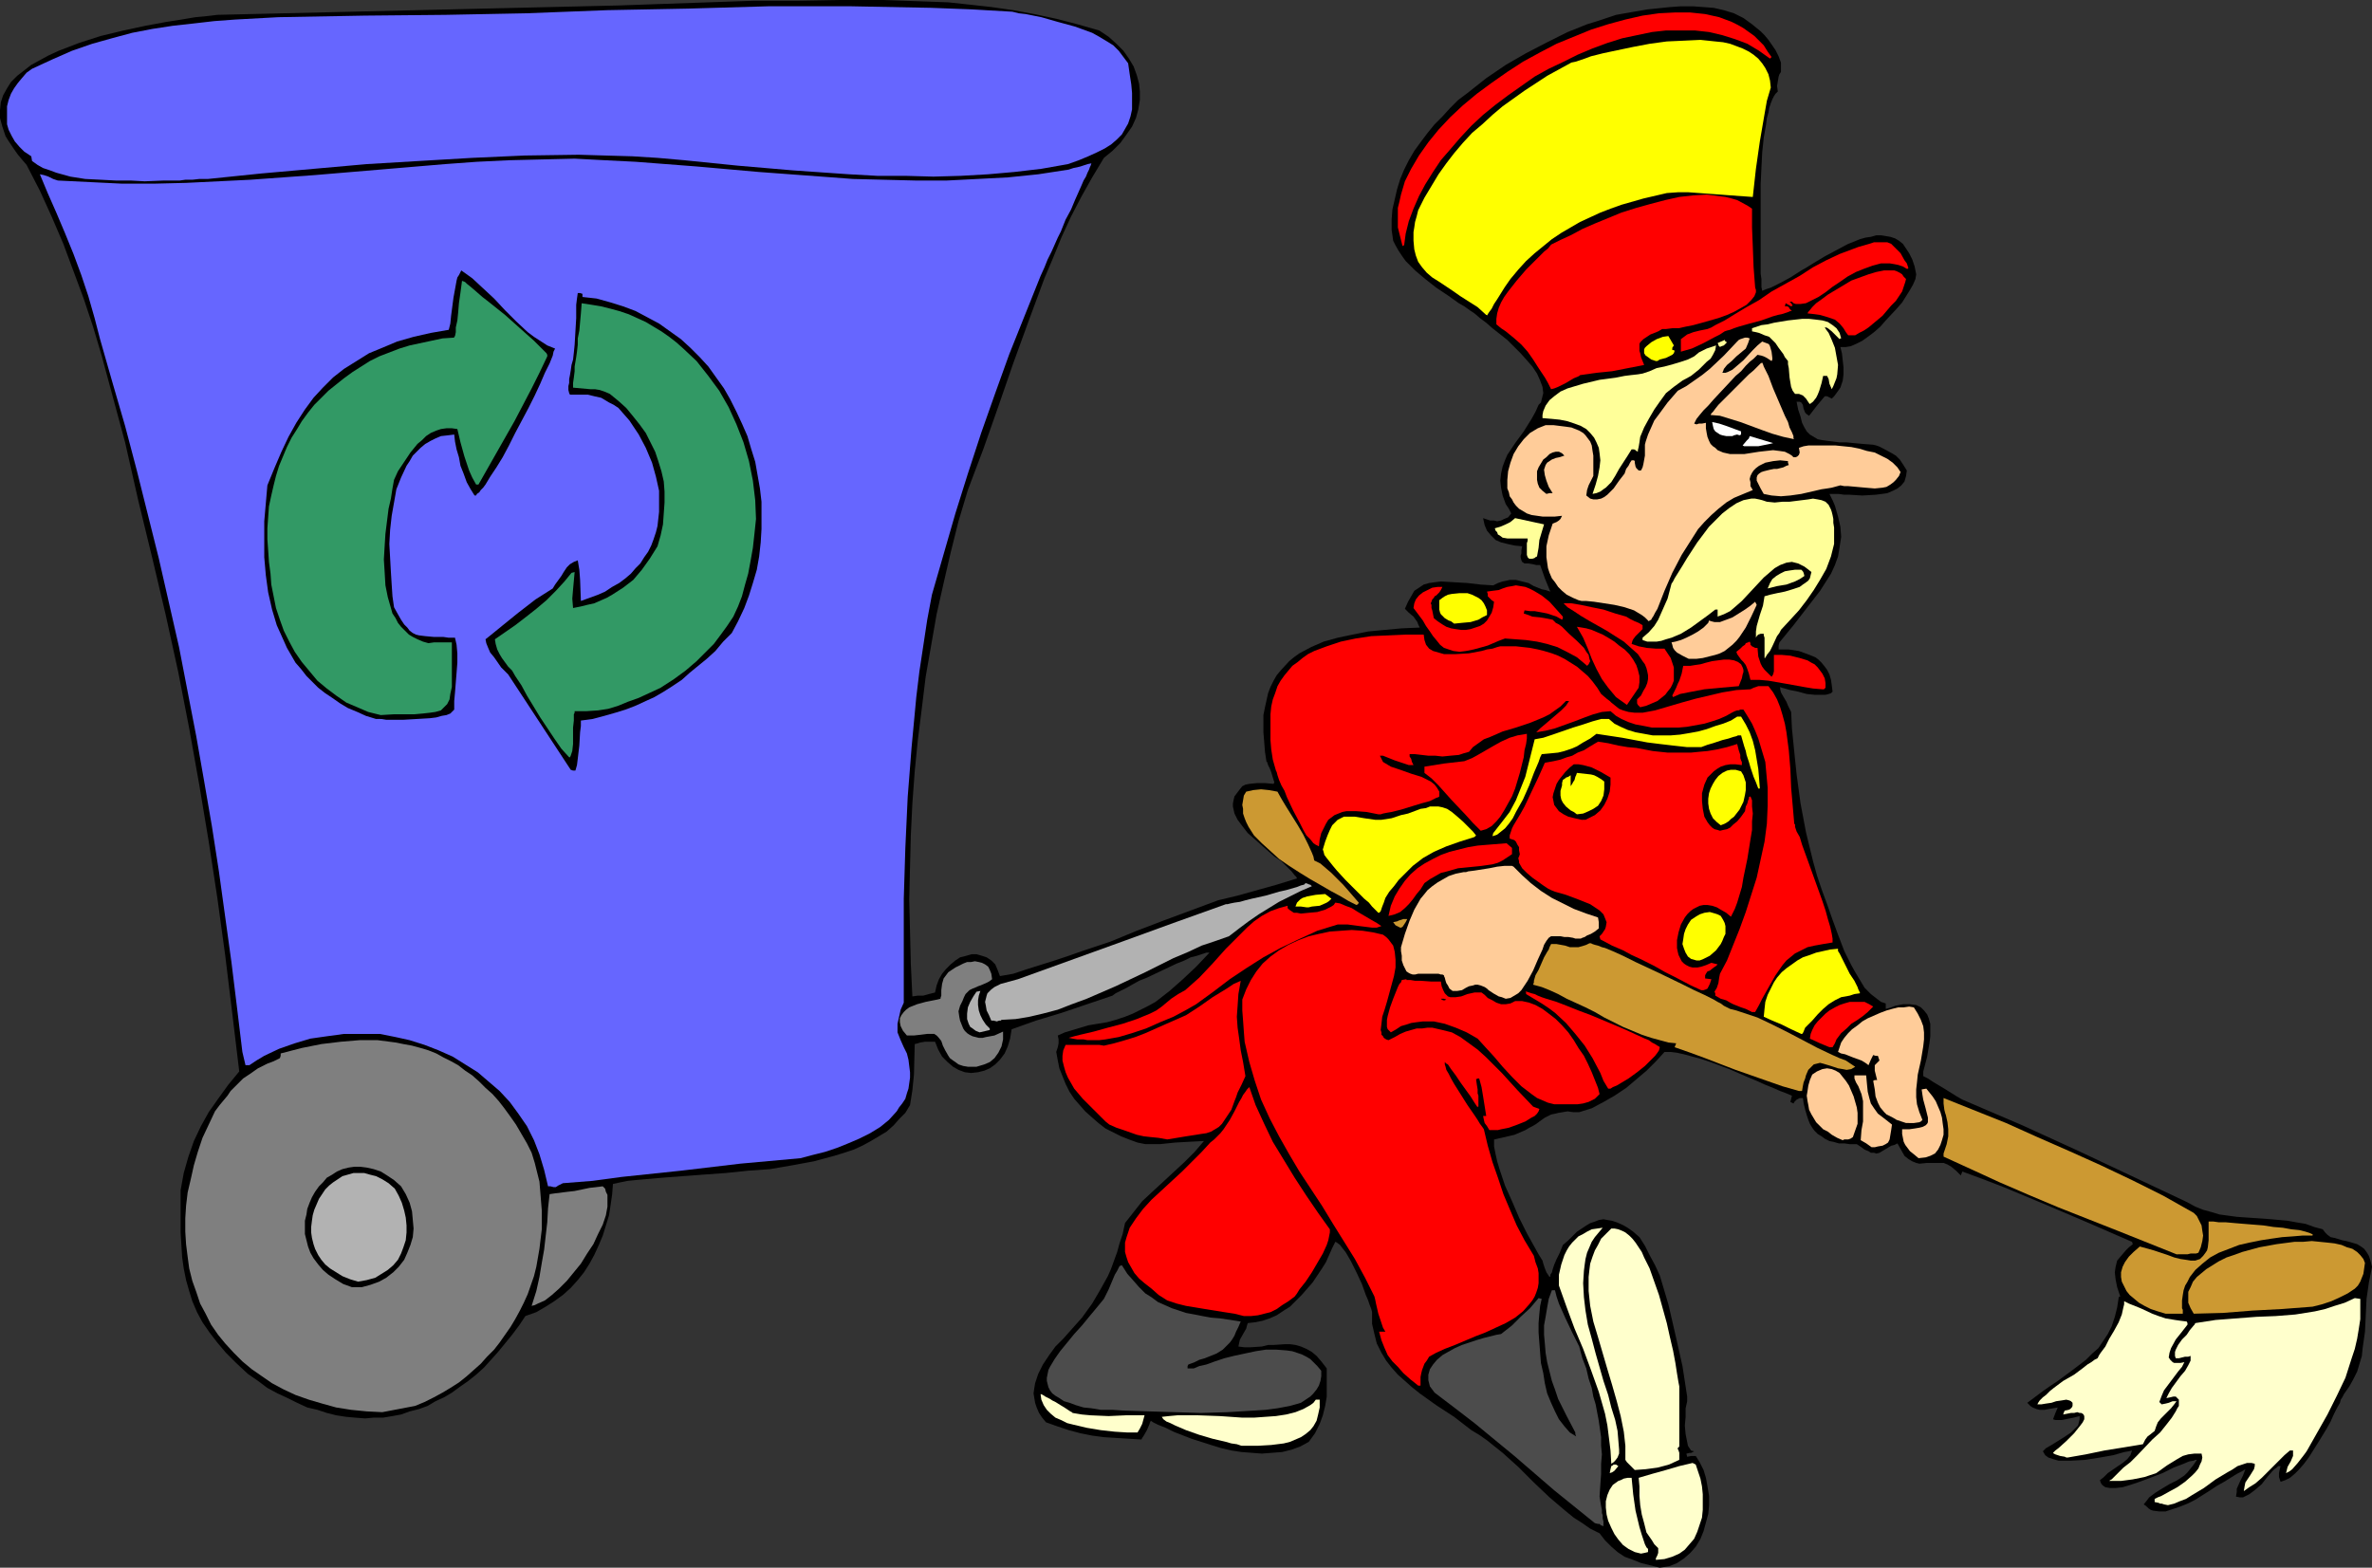 <?xml version="1.0" encoding="UTF-8" standalone="no"?>
<svg
   version="1.0"
   width="129.724mm"
   height="85.756mm"
   id="svg80"
   sodipodi:docname="Recycling - Marching Band 8.wmf"
   xmlns:inkscape="http://www.inkscape.org/namespaces/inkscape"
   xmlns:sodipodi="http://sodipodi.sourceforge.net/DTD/sodipodi-0.dtd"
   xmlns="http://www.w3.org/2000/svg"
   xmlns:svg="http://www.w3.org/2000/svg">
  <rect width="100%" height="100%" fill="#333333" stroke="none"/>
  <sodipodi:namedview
     id="namedview80"
     pagecolor="#ffffff"
     bordercolor="#000000"
     borderopacity="0.25"
     inkscape:showpageshadow="2"
     inkscape:pageopacity="0.0"
     inkscape:pagecheckerboard="0"
     inkscape:deskcolor="#d1d1d1"
     inkscape:document-units="mm" />
  <defs
     id="defs1">
    <pattern
       id="WMFhbasepattern"
       patternUnits="userSpaceOnUse"
       width="6"
       height="6"
       x="0"
       y="0" />
  </defs>
  <path
     style="fill:#000000;fill-opacity:1;fill-rule:evenodd;stroke:none"
     d="m 343.076,324.119 -1.939,-0.485 -1.939,-0.485 -1.616,-0.646 -1.778,-0.646 -1.454,-0.969 -1.293,-1.131 -1.293,-1.293 -1.131,-1.454 -1.939,-0.969 -1.616,-1.131 -1.778,-1.131 -1.778,-1.454 -3.232,-2.747 -3.232,-3.07 -3.232,-3.231 -3.232,-2.908 -1.616,-1.293 -1.616,-1.293 -1.616,-1.131 -1.616,-0.969 -3.555,-2.747 -3.717,-2.424 -3.394,-2.424 -1.616,-1.293 -1.454,-1.293 -1.454,-1.293 -1.293,-1.454 -1.131,-1.454 -0.97,-1.616 -0.97,-1.939 -0.485,-1.939 -0.485,-2.1 v -2.424 l -0.162,-0.646 -0.323,-0.808 -0.323,-0.969 -0.485,-1.131 -0.808,-2.262 -1.131,-2.424 -1.131,-2.262 -0.646,-1.131 -0.485,-0.808 -0.646,-0.808 -0.485,-0.646 -0.646,-0.485 -0.323,-0.162 -0.646,1.293 -0.646,1.454 -0.646,1.454 -0.808,1.293 -0.97,1.454 -0.97,1.454 -1.131,1.293 -1.131,1.293 -1.131,1.131 -1.293,1.293 -1.293,0.808 -1.454,0.969 -1.454,0.646 -1.454,0.485 -1.616,0.323 -1.454,0.162 -0.162,0.485 -0.162,0.646 -0.646,1.131 -0.646,1.131 -0.162,0.646 -0.162,0.808 1.293,0.162 h 1.131 l 2.424,-0.162 1.293,-0.323 h 1.131 l 2.424,-0.162 h 0.97 l 1.131,0.162 1.131,0.323 1.131,0.485 1.131,0.646 0.97,0.808 0.97,1.131 1.131,1.454 v 1.939 2.1 1.777 l -0.323,1.939 -0.485,1.939 -0.646,1.777 -0.97,1.939 -1.293,1.777 -1.778,0.969 -1.778,0.646 -1.939,0.485 -2.101,0.162 -2.101,0.162 -2.101,-0.162 -2.101,-0.162 -2.101,-0.323 -2.101,-0.485 -2.101,-0.646 -4.04,-1.293 -3.717,-1.454 -1.616,-0.808 -1.616,-0.646 -0.646,-0.323 -0.323,-0.162 -0.485,-0.323 -0.162,0.323 -0.162,0.485 -0.485,1.131 -0.646,1.131 -0.323,0.485 -0.162,0.323 -2.586,-0.162 -2.586,-0.162 -2.586,-0.162 -2.424,-0.323 -2.424,-0.485 -2.424,-0.646 -2.424,-0.808 -2.262,-0.808 -0.808,-0.969 -0.646,-0.969 -0.485,-1.131 -0.323,-0.969 -0.162,-0.969 -0.162,-0.969 0.162,-1.131 0.162,-0.969 0.646,-1.939 0.97,-1.939 1.293,-1.939 1.293,-1.777 1.616,-1.616 1.293,-1.454 1.293,-1.454 1.293,-1.454 2.101,-2.908 1.616,-2.747 1.616,-2.908 0.646,-1.454 0.646,-1.777 0.646,-1.777 0.485,-1.777 0.646,-1.939 0.485,-2.262 1.778,-2.262 1.778,-2.262 2.262,-2.1 2.101,-1.939 4.363,-4.039 2.101,-2.1 1.939,-2.262 -3.07,0.162 -2.909,0.162 -3.07,0.323 h -3.07 l -1.616,-0.323 -1.778,-0.646 -1.616,-0.646 -1.616,-0.808 -1.616,-0.808 -1.454,-1.131 -1.293,-1.131 -1.454,-1.293 -1.131,-1.293 -1.131,-1.293 -0.97,-1.454 -0.808,-1.616 -0.646,-1.616 -0.646,-1.616 -0.323,-1.616 -0.323,-1.777 0.323,-0.969 0.162,-0.808 v -0.808 l -0.162,-0.808 1.454,-0.646 1.616,-0.485 1.616,-0.485 1.616,-0.485 1.939,-0.323 1.939,-0.323 1.778,-0.485 1.939,-0.646 1.616,-0.646 1.616,-0.808 1.616,-0.808 1.454,-0.808 2.909,-2.262 2.747,-2.424 2.747,-2.585 2.747,-2.908 h -0.646 l -0.97,0.323 -0.97,0.323 -1.293,0.323 -1.293,0.646 -1.616,0.646 -3.07,1.454 -3.07,1.454 -1.616,0.646 -1.454,0.808 -1.131,0.646 -1.293,0.646 -0.97,0.485 -0.646,0.485 -10.504,3.555 -5.333,1.616 -5.01,1.777 -0.323,1.939 -0.485,1.616 -0.646,1.454 -0.97,1.293 -0.97,0.969 -1.131,0.808 -1.131,0.485 -1.293,0.323 -1.454,0.162 -1.293,-0.162 -1.293,-0.485 -1.131,-0.646 -1.131,-0.969 -1.131,-1.131 -0.808,-1.454 -0.646,-1.616 h -1.293 -0.808 l -0.97,0.162 -0.485,0.162 -0.646,0.162 -0.162,6.301 -0.323,3.231 -0.485,3.07 -0.97,1.616 -1.293,1.293 -1.131,1.293 -1.454,1.293 -1.616,0.969 -1.616,0.969 -1.778,0.969 -1.778,0.808 -1.939,0.646 -2.101,0.646 -4.202,1.131 -4.363,0.808 -4.686,0.808 -4.525,0.323 -4.686,0.485 -4.525,0.323 -2.101,0.162 -2.262,0.162 -4.202,0.323 -3.717,0.323 -1.778,0.162 -1.616,0.162 -1.616,0.323 -1.454,0.323 -0.162,2.1 -0.323,2.262 -0.323,2.1 -0.646,2.1 -0.646,2.1 -0.808,1.939 -0.97,2.1 -0.97,1.777 -1.131,1.777 -1.293,1.616 -1.454,1.616 -1.616,1.454 -1.778,1.293 -1.778,1.131 -1.939,1.131 -2.262,0.808 -1.293,1.939 -1.454,1.939 -1.454,1.777 -1.454,1.777 -1.454,1.616 -1.454,1.616 -1.616,1.454 -1.616,1.293 -1.616,1.131 -1.778,1.293 -1.616,0.969 -1.778,0.808 -1.616,0.969 -1.778,0.646 -1.939,0.485 -1.778,0.646 -1.778,0.323 -1.939,0.323 h -1.939 l -1.778,0.162 -2.101,-0.162 -1.778,-0.162 -2.101,-0.323 -1.939,-0.485 -1.939,-0.646 -2.101,-0.485 -2.101,-0.969 -1.939,-0.969 -2.101,-0.969 -2.101,-1.131 -1.939,-1.454 -2.101,-1.454 -2.424,-2.262 -2.101,-2.1 -1.778,-2.1 -1.616,-2.1 -1.454,-2.1 -1.131,-2.1 -0.97,-2.262 -0.646,-2.1 -0.646,-2.262 -0.485,-2.424 -0.323,-2.262 -0.162,-2.585 -0.162,-2.585 v -2.747 -2.908 -3.07 l 0.323,-1.777 0.323,-1.777 0.97,-3.393 1.131,-3.231 1.454,-3.07 1.616,-2.908 1.939,-2.747 2.101,-2.908 2.262,-2.747 -1.454,-12.118 L 46.541,197.444 44.925,185.649 43.147,174.016 41.208,162.383 39.107,150.588 36.845,138.954 34.259,127.159 31.512,115.526 28.603,103.569 25.856,91.451 22.624,79.495 21.008,73.516 19.23,67.538 17.291,61.722 15.19,56.066 13.09,50.411 10.666,44.756 8.242,39.424 5.494,34.092 4.525,32.961 3.717,31.992 2.909,30.861 2.262,29.891 1.616,28.922 1.131,28.114 0.485,26.175 0,24.398 V 22.782 L 0.162,21.166 0.646,19.712 1.454,18.258 2.262,16.965 3.555,15.673 5.01,14.542 6.464,13.411 8.242,12.441 10.019,11.472 12.12,10.502 14.221,9.694 16.322,8.887 20.846,7.432 25.533,6.301 30.058,5.332 34.421,4.524 36.522,4.201 38.461,3.878 40.4,3.555 42.178,3.393 43.632,3.231 44.925,3.07 72.558,2.424 100.03,1.777 127.825,1.131 155.621,0.162 h 9.05 L 173.72,0 h 8.888 l 9.05,0.323 4.363,0.162 4.525,0.485 4.363,0.485 4.525,0.646 4.363,0.808 4.525,0.969 4.363,1.131 4.525,1.293 1.939,1.293 1.616,1.454 1.454,1.454 1.131,1.616 0.97,1.616 0.646,1.777 0.485,1.777 0.162,1.616 v 1.777 l -0.323,1.939 -0.485,1.777 -0.808,1.777 -1.131,1.616 -1.293,1.777 -1.616,1.616 -1.778,1.454 -2.424,4.039 -2.262,4.039 -2.101,4.039 -1.939,4.201 -1.778,4.363 -1.778,4.201 -3.232,8.725 -3.232,8.887 -3.07,8.887 -3.07,8.725 -3.232,8.563 -1.939,6.463 -1.616,6.463 -1.454,6.301 -1.454,6.463 -1.131,6.463 -1.131,6.463 -0.808,6.625 -0.808,6.463 -0.646,6.463 -0.485,6.625 -0.323,6.625 -0.162,6.463 -0.162,6.786 0.162,6.625 0.162,6.625 0.323,6.786 1.131,-0.162 h 1.131 l 1.131,-0.323 1.293,-0.323 0.323,-1.454 0.485,-1.293 0.646,-1.131 0.808,-0.969 0.97,-0.969 0.97,-0.808 0.97,-0.646 1.293,-0.323 1.131,-0.323 h 0.97 l 1.131,0.323 0.97,0.323 0.97,0.646 0.808,0.808 0.485,1.131 0.485,1.293 2.747,-0.485 2.909,-0.969 5.656,-1.777 2.909,-0.969 2.747,-0.969 5.818,-1.939 5.494,-2.262 5.494,-2.1 11.312,-4.201 4.04,-0.969 8.08,-2.262 4.202,-1.293 -0.162,-0.323 -0.323,-0.323 -0.646,-0.808 -0.97,-0.969 -1.131,-1.131 -1.454,-0.969 -1.293,-1.131 -2.909,-2.585 -1.293,-1.131 -1.131,-1.454 -0.97,-1.293 -0.646,-1.293 -0.323,-1.454 v -0.646 l 0.162,-0.808 0.162,-0.646 0.485,-0.646 0.485,-0.646 0.646,-0.808 0.646,-0.323 0.808,-0.162 1.616,-0.162 h 1.616 l 1.778,0.162 0.162,-0.323 -0.162,-0.485 -0.485,-1.616 -0.323,-0.808 -0.323,-0.646 -0.162,-0.485 v -0.162 h -0.162 l -0.323,-2.1 -0.162,-2.1 -0.162,-1.939 v -1.777 -1.777 l 0.323,-1.616 0.323,-1.454 0.323,-1.454 0.485,-1.293 0.646,-1.293 0.646,-1.131 0.808,-0.969 1.778,-1.939 0.97,-0.808 1.131,-0.808 2.424,-1.293 2.586,-1.131 2.909,-0.808 3.07,-0.646 3.232,-0.646 3.394,-0.323 3.555,-0.323 3.717,-0.162 -0.323,-0.646 -0.162,-0.485 -0.808,-1.131 -0.97,-0.808 -0.808,-0.808 0.646,-1.454 0.646,-1.131 0.646,-1.131 0.97,-0.646 0.97,-0.646 1.131,-0.323 1.131,-0.162 1.293,-0.162 2.747,0.162 2.747,0.162 2.747,0.323 2.586,0.162 0.97,-0.485 0.97,-0.323 0.808,-0.162 0.646,-0.162 h 1.293 l 1.293,0.323 1.293,0.323 1.131,0.646 1.616,0.646 0.808,0.162 0.97,0.323 -1.131,-2.747 -0.97,-2.747 h -0.808 l -0.646,-0.162 -0.97,-0.162 h -0.808 l -0.485,-0.323 -0.162,-0.323 -0.162,-0.646 v -0.323 l 0.162,-0.485 v -0.646 l 0.162,-0.808 -1.616,-0.162 -1.454,-0.323 -1.293,-0.323 -1.131,-0.485 -0.97,-0.969 -0.808,-0.969 -0.485,-1.131 -0.323,-1.454 1.454,0.485 h 0.808 l 0.646,0.162 0.808,-0.162 0.646,-0.323 0.808,-0.323 0.646,-0.808 -0.485,-0.969 -0.646,-0.969 -0.646,-1.777 -0.323,-1.616 -0.162,-1.454 0.162,-1.454 0.323,-1.454 0.485,-1.293 0.485,-1.131 1.616,-2.424 1.778,-2.424 1.616,-2.585 0.808,-1.454 0.646,-1.454 0.485,-0.485 0.162,-0.646 0.162,-0.646 0.162,-0.646 -0.162,-1.293 -0.485,-1.293 -0.646,-1.454 -0.97,-1.454 -1.131,-1.293 -1.293,-1.454 -2.747,-2.747 -3.07,-2.424 -1.293,-1.131 -1.293,-0.969 -1.131,-0.969 -0.97,-0.646 -1.131,-0.808 -1.131,-0.646 -2.262,-1.616 -2.424,-1.616 -2.262,-1.777 -2.101,-1.777 -1.939,-1.939 -0.808,-1.131 -0.646,-0.969 -0.646,-1.131 -0.485,-0.969 -0.323,-2.262 v -2.1 l 0.162,-2.1 0.485,-2.1 0.485,-2.1 0.646,-2.1 0.808,-1.939 0.97,-1.939 1.131,-1.939 1.293,-1.777 1.454,-1.939 1.454,-1.777 1.616,-1.616 1.616,-1.777 1.616,-1.616 1.939,-1.454 3.878,-3.07 4.04,-2.747 4.202,-2.424 4.363,-2.262 4.202,-2.1 4.04,-1.616 2.101,-0.646 1.939,-0.646 1.939,-0.646 1.778,-0.323 4.686,-0.808 4.686,-0.485 2.262,-0.162 h 2.424 l 2.262,0.162 2.101,0.162 2.101,0.485 2.101,0.646 1.939,0.969 1.778,1.293 1.778,1.454 0.808,0.808 0.808,0.969 1.454,2.1 0.646,1.293 0.485,1.293 v 1.939 l -0.323,0.485 -0.162,0.485 -0.162,0.969 -0.162,0.969 0.162,1.131 -0.485,0.485 -0.323,0.485 -0.323,0.646 -0.323,0.808 -0.323,0.969 -0.162,0.969 -0.323,1.131 -0.162,1.293 -0.485,2.747 -0.323,3.07 -0.162,3.231 -0.162,3.393 v 6.786 6.463 2.747 1.293 1.131 l 0.162,1.131 v 0.808 0.808 l 0.162,0.808 0.808,-0.323 0.97,-0.323 1.939,-0.969 2.101,-1.131 2.262,-1.454 1.131,-0.646 1.293,-0.808 2.424,-1.454 2.424,-1.293 2.424,-1.293 2.424,-0.969 1.131,-0.323 1.131,-0.162 1.131,-0.323 h 0.97 l 0.97,0.162 0.97,0.162 0.97,0.323 0.808,0.485 0.808,0.646 0.646,0.969 0.646,0.969 0.646,1.293 0.485,1.454 0.323,1.616 -0.162,0.969 -0.485,1.131 -0.646,1.131 -0.808,1.293 -0.808,1.293 -1.131,1.293 -2.262,2.424 -1.131,1.293 -1.293,1.131 -1.293,0.969 -1.131,0.808 -1.293,0.646 -1.131,0.485 -0.97,0.162 h -1.131 l 0.323,1.293 0.162,1.454 0.162,1.454 v 1.454 l -0.162,1.293 -0.485,1.454 -0.808,1.131 -0.485,0.646 -0.485,0.485 -0.323,-0.162 -0.323,-0.162 -0.323,-0.162 h -0.485 l -1.616,1.939 -1.616,2.1 -0.485,-0.323 -0.323,-0.323 -0.323,-0.808 -0.162,-0.808 -0.323,-0.485 -0.323,-0.162 h -0.646 l 0.323,1.616 0.485,1.454 0.323,1.293 0.485,0.969 0.485,0.808 0.646,0.646 0.808,0.485 0.808,0.485 0.808,0.162 1.131,0.162 1.293,0.162 1.293,0.162 h 1.454 l 1.616,0.162 1.778,0.162 2.101,0.162 0.646,0.162 0.485,0.162 0.97,0.485 1.778,0.969 0.808,0.485 0.808,0.808 0.646,0.969 0.808,1.293 -0.162,1.131 -0.323,1.131 -0.646,0.808 -0.808,0.646 -0.97,0.485 -1.131,0.485 -1.131,0.162 -1.293,0.162 -2.747,0.162 -2.586,-0.162 h -1.131 l -1.131,-0.162 h -1.939 l 0.646,1.293 0.485,1.131 0.323,1.131 0.323,1.131 0.485,2.1 0.162,2.1 -0.323,2.1 -0.323,1.939 -0.646,1.777 -0.808,1.777 -1.131,1.777 -1.131,1.777 -2.747,3.555 -2.747,3.555 -2.909,3.555 -0.162,0.646 v 0.808 h 2.101 l 2.101,0.323 1.778,0.646 0.808,0.323 0.808,0.323 0.646,0.485 0.646,0.646 0.646,0.808 0.485,0.646 0.485,0.969 0.323,1.131 0.162,1.131 0.162,1.293 -0.323,0.323 -0.485,0.162 -0.646,0.162 h -0.646 -1.616 l -1.616,-0.162 -1.778,-0.485 -1.616,-0.323 -1.131,-0.323 -0.646,-0.162 -0.323,-0.162 v 0.485 l 0.162,0.646 0.646,1.131 0.485,0.808 0.323,0.808 0.646,1.293 0.162,3.393 0.323,3.232 0.323,3.231 0.323,3.07 0.808,5.978 1.131,5.978 1.454,5.978 0.808,2.908 0.97,2.908 1.131,3.07 1.131,3.231 1.131,3.07 1.293,3.393 0.646,1.293 0.808,1.616 0.808,1.454 0.97,1.616 0.97,1.616 1.293,1.293 1.454,1.131 0.646,0.485 0.97,0.323 v 1.131 l 1.131,-0.323 0.808,-0.323 1.616,-0.323 h 1.454 l 1.293,0.162 0.97,0.485 0.646,0.646 0.646,0.808 0.323,0.808 0.323,1.131 v 1.293 1.293 l -0.162,1.293 -0.485,2.908 -0.808,3.07 v 0.969 l 0.97,0.485 0.97,0.646 2.424,1.454 2.586,1.616 1.131,0.646 1.131,0.485 5.656,2.424 5.656,2.424 11.312,5.17 11.312,5.332 11.312,5.332 1.778,0.969 1.616,0.646 1.778,0.485 1.616,0.485 3.555,0.485 6.949,0.485 3.555,0.323 1.778,0.323 1.939,0.323 1.778,0.646 1.778,0.485 0.485,0.646 0.485,0.485 0.646,0.485 0.808,0.162 1.616,0.485 0.808,0.162 0.646,0.162 1.616,0.485 0.808,0.485 0.646,0.485 0.485,0.646 0.485,0.808 0.323,0.969 0.323,1.293 -0.323,1.616 -0.323,1.616 -0.485,3.393 -0.323,6.786 -0.485,3.393 -0.162,1.616 -0.485,1.616 -0.485,1.616 -0.808,1.616 -0.808,1.454 -1.131,1.616 -0.323,0.646 -0.323,0.485 -0.162,0.646 -0.646,1.131 -0.646,1.293 -0.646,1.454 -0.808,1.454 -1.778,2.908 -1.939,3.07 -0.97,1.293 -0.97,1.131 -0.97,0.969 -0.97,0.808 -0.97,0.485 -0.97,0.323 -0.162,-0.485 -0.162,-0.485 v -0.808 l 0.162,-0.808 0.162,-0.646 h -0.485 l -0.323,0.323 -0.485,0.323 -0.485,0.485 -0.97,1.131 -1.131,1.454 -1.293,1.131 -1.293,0.969 -0.646,0.323 -0.646,0.323 h -0.646 l -0.808,-0.162 0.162,-0.969 v -0.646 l 0.646,-1.454 0.646,-1.293 0.485,-1.293 -0.808,0.485 -0.97,0.485 -1.293,0.808 -1.293,0.808 -1.454,0.808 -1.454,0.969 -3.07,1.939 -1.616,0.808 -1.616,0.646 -1.454,0.485 -1.454,0.485 h -1.293 l -1.293,-0.162 -0.485,-0.162 -0.485,-0.323 -0.485,-0.485 -0.485,-0.323 0.646,-0.808 0.485,-0.646 1.293,-0.969 1.293,-0.808 1.616,-0.969 1.616,-0.808 1.454,-0.969 0.646,-0.646 0.646,-0.808 0.646,-0.808 0.646,-0.969 h -0.323 l -0.323,0.162 -0.97,0.162 -1.131,0.485 -1.293,0.485 -0.808,0.323 -0.646,0.323 -1.616,0.808 -3.394,1.293 -1.778,0.646 -1.454,0.485 -1.616,0.485 -1.454,0.162 h -1.131 l -0.97,-0.162 -0.485,-0.323 -0.323,-0.323 -0.162,-0.323 -0.162,-0.485 0.808,-0.646 0.808,-0.808 2.101,-1.454 0.97,-0.646 0.97,-0.808 0.646,-0.808 0.323,-0.969 -0.646,0.162 -0.97,0.162 -1.131,0.323 -1.131,0.323 -2.747,0.485 -3.07,0.485 -2.909,0.162 h -1.293 -1.293 l -1.131,-0.323 -0.97,-0.323 -0.646,-0.485 -0.485,-0.808 0.323,-0.323 0.323,-0.323 1.131,-0.646 1.293,-0.808 1.293,-0.808 1.454,-0.969 0.97,-0.969 0.485,-0.485 0.162,-0.646 0.162,-0.646 v -0.646 l -0.646,0.162 -0.646,0.162 -1.616,0.323 -0.808,0.162 h -0.646 -0.646 l -0.485,-0.162 0.485,-1.293 0.485,-1.131 -0.97,0.162 -0.97,0.162 -0.808,0.162 h -0.97 l -0.646,-0.162 -0.808,-0.323 -0.485,-0.323 -0.646,-0.646 3.232,-2.424 1.616,-1.131 1.454,-0.969 3.07,-2.262 2.747,-2.1 1.293,-1.293 1.293,-1.131 0.97,-1.454 0.97,-1.454 0.808,-1.616 0.646,-1.939 0.485,-1.939 0.323,-2.1 0.162,-0.162 h 0.162 l -0.646,-1.939 -0.323,-1.616 -0.162,-1.454 0.162,-1.131 0.323,-1.293 0.808,-0.969 0.97,-1.131 0.646,-0.646 0.808,-0.646 -0.162,-0.485 -8.888,-3.878 -8.726,-3.716 -8.888,-3.716 -4.202,-1.616 -4.363,-1.616 -0.323,0.808 -0.97,-0.969 -0.97,-0.808 -0.808,-0.485 -0.808,-0.323 h -0.97 -0.808 -1.616 l -1.616,0.162 -0.646,-0.162 -0.808,-0.323 -0.808,-0.485 -0.808,-0.646 -0.646,-1.131 -0.808,-1.454 -0.646,0.323 -0.646,0.162 -0.808,0.485 -0.808,0.485 -0.808,0.485 -0.646,0.162 -0.485,-0.162 h -0.646 l -0.485,-0.323 -0.808,-0.323 -0.646,-0.485 -0.97,-0.646 h -1.454 l -1.131,-0.162 h -1.131 l -1.131,-0.323 -0.808,-0.162 -0.97,-0.485 -0.646,-0.485 -0.808,-0.485 -0.646,-0.646 -0.485,-0.646 -0.485,-0.808 -0.323,-0.808 -0.323,-0.969 -0.323,-1.131 -0.323,-1.293 -0.162,-1.131 h -0.323 -0.323 l -0.646,0.323 -0.323,0.323 -0.162,0.162 -0.162,0.323 -0.646,-0.323 0.162,-0.646 0.162,-0.646 -1.131,-0.485 -1.293,-0.485 -1.454,-0.646 -1.616,-0.646 -1.778,-0.808 -1.939,-0.808 -3.717,-1.616 -3.878,-1.454 -1.939,-0.646 -1.778,-0.485 -1.778,-0.485 -1.454,-0.323 -1.293,-0.162 h -1.293 l -1.778,1.939 -1.939,1.939 -2.101,1.777 -2.101,1.777 -2.424,1.616 -2.262,1.293 -2.424,1.293 -2.586,0.808 h -1.293 l -1.131,-0.162 -0.97,0.162 -0.97,0.162 -0.646,0.162 -0.808,0.162 -1.293,0.646 -1.131,0.808 -0.646,0.485 -0.808,0.485 -0.646,0.323 -0.808,0.485 -1.131,0.485 -1.131,0.485 -2.101,0.485 -2.101,0.485 v 1.454 l 0.323,1.616 0.323,1.454 0.485,1.616 1.131,3.393 1.454,3.232 1.454,3.393 1.616,3.232 1.616,2.908 0.808,1.454 0.808,1.293 0.162,0.646 0.323,0.969 0.323,0.808 0.646,0.969 0.162,-0.162 v -0.323 l 0.323,-0.485 0.162,-0.646 0.323,-0.969 0.485,-1.131 0.646,-1.293 0.646,-1.616 1.131,-0.969 0.97,-0.969 0.808,-0.808 0.97,-0.646 0.97,-0.646 0.808,-0.485 0.97,-0.323 0.808,-0.323 0.97,-0.162 0.808,0.162 0.97,0.162 0.97,0.323 1.131,0.485 1.131,0.646 1.131,0.808 1.293,1.131 1.131,1.777 0.97,1.939 1.131,2.1 0.97,2.1 1.778,5.978 1.454,6.301 1.454,6.463 0.97,6.301 v 0.485 0.485 l -0.323,1.454 v 1.777 l -0.162,1.777 0.162,1.777 0.323,1.616 0.162,0.808 0.323,0.485 0.323,0.485 0.646,0.162 -0.646,0.323 h -0.323 l -0.646,0.162 0.162,0.646 0.808,-0.162 h 0.97 l 0.808,1.293 0.808,1.616 0.485,1.616 0.323,1.777 0.323,1.939 v 1.939 l -0.162,1.777 -0.485,1.777 -0.485,1.777 -0.646,1.616 -0.97,1.616 -1.131,1.293 -1.293,1.131 -1.454,0.969 -1.616,0.646 -0.97,0.162 z"
     id="path1" />
  <path
     style="fill:#ffffcc;fill-opacity:1;fill-rule:evenodd;stroke:none"
     d="m 342.268,322.503 v -0.323 l 0.323,-0.646 0.162,-0.485 v -0.485 -0.485 l -0.808,-0.808 -0.485,-0.808 -1.131,-1.616 -0.485,-1.939 -0.485,-1.777 -0.323,-1.939 -0.162,-1.939 v -1.939 l -0.162,-1.777 2.747,-0.808 2.909,-0.808 2.747,-0.808 2.747,-0.646 0.646,0.323 0.485,1.454 0.485,1.454 0.323,1.616 0.162,1.616 v 1.616 1.616 l -0.162,1.616 -0.485,1.454 -0.485,1.454 -0.646,1.454 -0.97,1.131 -0.97,1.131 -1.131,0.808 -1.454,0.646 -1.616,0.485 z"
     id="path2" />
  <path
     style="fill:#ffffcc;fill-opacity:1;fill-rule:evenodd;stroke:none"
     d="m 339.198,321.21 -1.293,-0.323 -1.293,-0.646 -1.131,-0.808 -0.97,-1.131 -0.808,-1.131 -0.646,-1.293 -0.646,-1.454 -0.323,-1.293 -0.162,-1.454 v -1.293 l 0.323,-1.293 0.485,-1.131 0.646,-0.969 1.131,-0.808 0.485,-0.162 0.646,-0.323 0.808,-0.162 h 0.808 l 0.323,3.393 0.485,3.393 0.808,3.393 0.485,1.616 0.646,1.939 0.162,0.323 0.162,0.323 0.323,0.323 v 0.323 0.323 l -0.646,0.162 z"
     id="path3" />
  <path
     style="fill:#4c4c4c;fill-opacity:1;fill-rule:evenodd;stroke:none"
     d="m 330.956,315.394 -0.323,-0.323 h -0.323 l -0.646,-0.162 -8.403,-6.786 -8.242,-7.109 -8.242,-6.786 -4.202,-3.232 -4.04,-3.07 -0.485,-0.646 -0.485,-0.646 -0.162,-0.646 -0.162,-0.646 v -0.646 -0.485 l 0.323,-1.131 0.646,-0.969 0.808,-0.969 1.131,-0.969 1.131,-0.646 1.454,-0.808 1.454,-0.646 2.909,-0.969 1.616,-0.485 1.293,-0.323 1.293,-0.323 0.97,-0.162 2.262,-1.777 1.778,-1.777 1.939,-1.777 1.778,-2.1 0.646,0.162 -0.323,1.454 -0.162,1.616 -0.162,1.939 v 1.939 l 0.162,2.1 0.162,2.1 0.162,2.1 0.485,2.1 0.323,2.1 0.485,2.1 0.808,1.939 0.808,1.777 0.808,1.616 1.131,1.454 1.131,1.293 1.293,0.808 -0.162,-0.485 v -0.323 l -1.778,-3.393 -1.778,-3.555 -0.646,-1.939 -0.646,-1.777 -0.485,-1.939 -0.485,-1.939 -0.323,-1.939 -0.162,-1.939 -0.162,-1.777 v -1.939 l 0.323,-1.777 0.323,-1.939 0.323,-1.777 0.646,-1.777 h 0.323 0.323 l 0.323,1.293 0.485,1.454 1.293,2.908 1.454,3.07 1.454,2.908 0.646,2.424 0.808,2.1 0.485,2.1 0.646,1.939 0.323,1.777 0.485,1.616 0.646,3.393 0.485,3.393 v 1.777 l 0.162,1.777 -0.162,1.939 v 2.1 l -0.162,2.262 -0.162,2.424 0.162,0.969 0.162,0.969 0.162,0.808 v 0.646 l 0.162,0.485 v 0.646 l 0.162,0.646 v 0.485 0.162 0.323 l -0.323,-0.162 z"
     id="path4" />
  <path
     style="fill:#ffffcc;fill-opacity:1;fill-rule:evenodd;stroke:none"
     d="m 448.116,311.193 -0.808,-0.162 -0.485,-0.162 h -0.323 l -0.323,-0.162 -0.808,-0.162 v -0.646 l 0.646,-0.323 0.808,-0.323 1.454,-0.808 1.778,-0.969 1.616,-1.131 1.454,-1.293 0.646,-0.646 0.646,-0.808 0.323,-0.808 0.323,-0.646 0.162,-0.808 -0.162,-0.808 h -1.454 l -1.293,0.162 -1.131,0.323 -1.131,0.646 -2.101,1.293 -2.262,1.616 -2.424,0.808 -2.424,0.485 -2.424,0.323 h -2.424 v 0 l 0.162,-0.162 0.323,-0.162 0.323,-0.323 0.97,-0.969 1.131,-1.131 1.454,-1.131 1.454,-1.454 3.07,-3.232 1.616,-1.454 1.293,-1.616 1.131,-1.454 0.808,-1.293 0.323,-0.646 0.323,-0.485 v -0.646 -0.323 -0.323 l -0.323,-0.323 -0.323,-0.323 h -0.485 l -0.646,0.162 -0.808,0.162 0.485,-0.969 0.646,-1.131 1.778,-2.424 0.97,-1.131 0.646,-1.131 0.485,-0.969 v -0.485 -0.485 l -0.485,0.162 h -0.646 l -0.646,0.162 -0.646,0.162 h -0.646 l -0.162,-0.485 v -0.323 -0.485 l 0.162,-0.485 0.485,-0.969 0.808,-1.131 0.97,-0.969 0.646,-0.969 0.808,-0.969 0.162,-0.162 0.162,-0.323 2.101,-0.323 2.101,-0.323 4.202,-0.323 4.202,-0.323 4.04,-0.162 4.04,-0.323 4.04,-0.646 2.101,-0.485 1.939,-0.646 2.101,-0.646 2.101,-0.969 1.131,0.162 v 2.1 2.1 l -0.323,2.1 -0.323,1.939 -0.485,2.1 -0.646,1.939 -1.293,4.039 -1.778,3.716 -1.939,3.878 -2.101,3.716 -2.101,3.716 -0.323,0.485 -0.485,0.646 -1.131,1.454 -1.131,1.293 -0.646,0.485 -0.646,0.323 0.162,-0.646 0.162,-0.646 0.646,-1.131 0.485,-1.131 v -0.485 -0.646 h -0.323 -0.323 l -1.131,0.969 -1.131,1.131 -2.424,2.424 -1.131,1.131 -1.293,1.131 -1.293,0.808 -1.131,0.808 0.162,-0.969 0.162,-0.808 0.97,-1.454 0.808,-1.293 0.162,-0.646 v -0.485 l -0.646,-0.162 h -0.97 l -0.97,0.323 -0.97,0.323 -0.97,0.646 -1.131,0.646 -2.424,1.454 -2.424,1.777 -2.424,1.454 -1.293,0.808 -1.293,0.485 -1.131,0.485 z"
     id="path5" />
  <path
     style="fill:#ffffcc;fill-opacity:1;fill-rule:evenodd;stroke:none"
     d="m 332.734,304.568 0.162,-0.808 0.162,-0.646 0.323,-0.162 0.162,-0.162 h 0.485 l 0.485,0.323 -0.808,0.969 -0.485,0.323 z"
     id="path6" />
  <path
     style="fill:#ffffcc;fill-opacity:1;fill-rule:evenodd;stroke:none"
     d="m 337.905,303.922 -1.131,-1.131 -0.485,-0.485 -0.323,-0.485 v -1.454 -1.454 l -0.323,-2.908 -0.646,-3.232 -0.808,-3.07 -0.97,-3.393 -0.97,-3.232 -1.939,-6.625 -0.97,-3.231 -0.646,-3.232 -0.323,-3.07 v -1.454 -1.454 l 0.162,-1.454 0.162,-1.293 0.485,-1.454 0.485,-1.293 0.646,-1.131 0.646,-1.293 0.97,-0.969 1.131,-1.131 h 0.646 l 0.808,0.162 0.808,0.323 0.646,0.323 0.808,0.646 0.646,0.646 0.646,0.808 0.646,0.969 0.646,0.969 0.485,1.131 1.131,2.262 0.97,2.747 0.97,2.747 0.808,2.908 0.808,2.908 0.646,2.908 0.646,2.747 0.485,2.585 0.323,2.1 0.162,0.969 0.162,0.969 0.162,0.808 v 0.646 11.795 l -0.162,0.162 -0.162,0.162 v 0.162 l 0.162,0.323 0.162,0.485 v 0.808 0.646 l -2.101,0.969 -2.424,0.646 -2.424,0.323 z"
     id="path7" />
  <path
     style="fill:#ffffcc;fill-opacity:1;fill-rule:evenodd;stroke:none"
     d="m 333.057,302.629 -0.162,-2.747 -0.323,-2.585 -0.323,-2.585 -0.485,-2.424 -0.646,-2.262 -0.646,-2.262 -1.616,-4.524 -1.616,-4.363 -1.778,-4.201 -1.616,-4.363 -1.616,-4.524 v -2.262 l 0.485,-2.1 0.646,-1.939 0.485,-0.969 0.485,-0.808 0.646,-0.808 0.646,-0.646 0.646,-0.646 0.97,-0.485 0.808,-0.485 0.97,-0.485 1.131,-0.162 1.131,-0.162 -0.808,0.969 -0.808,0.969 -0.646,0.969 -0.485,1.131 -0.485,1.131 -0.323,1.293 -0.162,1.131 -0.162,1.293 -0.162,2.585 0.162,2.908 0.323,2.747 0.485,2.908 0.808,2.908 0.808,3.07 1.616,5.655 0.97,2.908 0.646,2.585 0.808,2.585 0.485,2.262 0.162,1.939 0.162,1.939 v 0.808 l -0.323,0.808 -0.485,0.646 -0.323,0.323 z"
     id="path8" />
  <path
     style="fill:#ffffcc;fill-opacity:1;fill-rule:evenodd;stroke:none"
     d="m 427.432,301.337 h -0.323 l -0.323,-0.162 -0.97,-0.162 -0.97,-0.323 -0.323,-0.162 -0.162,-0.162 0.485,-0.485 0.646,-0.485 1.616,-1.454 1.616,-1.616 0.646,-0.808 0.646,-0.808 0.485,-0.646 0.323,-0.646 v -0.646 l -0.162,-0.323 -0.162,-0.162 -0.323,-0.162 h -0.323 l -0.485,-0.162 -0.646,0.162 h -0.646 l -0.808,0.162 -0.808,0.162 0.162,-0.485 0.162,-0.323 0.808,-0.162 0.323,-0.162 0.323,-0.323 0.162,-0.323 v -0.646 l -0.323,-0.323 -0.323,-0.162 -0.646,-0.162 -0.97,0.162 -1.131,0.162 -0.97,0.323 -1.131,0.162 -0.97,0.162 h -0.808 l 0.162,-0.323 0.323,-0.485 0.646,-0.646 0.646,-0.485 0.808,-0.808 0.808,-0.646 1.939,-1.454 2.262,-1.293 1.939,-1.454 0.808,-0.646 0.808,-0.485 0.646,-0.485 0.646,-0.323 0.323,-0.646 0.323,-0.485 0.97,-1.293 0.808,-1.616 0.97,-1.616 0.97,-1.777 0.646,-1.616 0.323,-1.454 0.162,-0.646 v -0.646 l 0.97,0.485 0.808,0.323 1.616,0.646 2.424,1.131 1.293,0.485 1.454,0.485 0.97,0.162 0.97,0.162 1.131,0.162 1.293,0.162 0.162,0.323 v 0.323 l -1.131,1.454 -0.646,0.808 -0.646,0.808 -0.97,1.777 -0.323,0.969 -0.162,0.969 0.323,0.485 0.323,0.323 0.162,0.162 0.323,0.162 h 0.808 0.485 l 0.808,-0.162 -0.485,0.969 -0.808,0.969 -2.909,3.878 -0.485,1.131 -0.485,1.293 0.162,0.162 0.323,0.323 0.808,-0.162 0.646,-0.162 0.808,-0.323 h 0.808 l -0.485,0.646 -0.646,0.808 -1.454,1.454 -0.646,0.646 -0.646,0.808 -0.323,0.808 -0.323,0.969 -0.808,0.646 -0.646,0.485 -0.485,0.646 -0.485,0.969 -3.878,0.646 -4.04,0.646 -3.878,0.808 z"
     id="path9" />
  <path
     style="fill:#ffffcc;fill-opacity:1;fill-rule:evenodd;stroke:none"
     d="m 257.267,298.913 h -0.646 l -0.97,-0.323 -1.131,-0.162 -1.131,-0.323 -2.747,-0.646 -2.747,-0.808 -2.747,-0.969 -1.131,-0.485 -1.131,-0.485 -0.97,-0.485 -0.808,-0.323 -0.646,-0.485 -0.323,-0.485 1.454,-0.162 1.778,-0.162 h 4.202 l 4.525,0.162 4.686,0.323 h 2.424 l 2.262,-0.162 2.262,-0.162 2.101,-0.323 1.939,-0.485 1.616,-0.646 1.454,-0.808 0.646,-0.485 0.485,-0.646 h 0.808 v 1.616 l -0.323,1.454 -0.323,1.293 -0.646,1.131 -0.646,0.808 -0.97,0.808 -0.97,0.646 -1.131,0.485 -1.131,0.485 -1.293,0.323 -2.586,0.323 -2.747,0.162 z"
     id="path10" />
  <path
     style="fill:#ffffcc;fill-opacity:1;fill-rule:evenodd;stroke:none"
     d="m 233.027,296.166 -2.586,-0.162 -2.909,-0.323 -2.909,-0.485 -2.747,-0.646 -1.293,-0.323 -1.293,-0.646 -1.131,-0.485 -0.97,-0.808 -0.808,-0.808 -0.646,-0.969 -0.485,-1.131 -0.162,-1.131 v 0 h 0.162 l 0.323,0.162 0.485,0.323 0.97,0.485 0.485,0.323 0.646,0.323 2.101,1.293 0.97,0.646 0.323,0.162 0.162,0.162 1.939,0.323 1.778,0.162 3.717,0.162 3.555,-0.162 h 1.939 1.939 l -0.485,1.777 -0.485,0.969 -0.485,0.808 z"
     id="path11" />
  <path
     style="fill:#7f7f7f;fill-opacity:1;fill-rule:evenodd;stroke:none"
     d="m 79.022,291.965 -3.232,-0.162 -3.232,-0.323 -3.07,-0.485 -2.909,-0.808 -2.747,-0.808 -2.747,-0.969 -2.424,-1.131 -2.424,-1.293 -2.101,-1.454 -2.101,-1.454 -1.939,-1.616 -1.778,-1.777 -1.778,-1.939 -1.454,-1.777 -1.454,-2.1 -1.131,-2.262 -1.131,-2.1 -0.808,-2.424 -0.808,-2.262 -0.646,-2.585 -0.323,-2.424 -0.323,-2.585 -0.162,-2.585 v -2.747 l 0.162,-2.585 0.323,-2.747 0.646,-2.747 0.646,-2.908 0.808,-2.747 0.97,-2.908 1.293,-2.747 1.293,-2.747 0.97,-1.293 0.808,-0.969 0.808,-0.969 0.646,-0.969 1.293,-1.293 1.293,-1.293 1.454,-0.969 1.616,-1.131 0.97,-0.485 0.97,-0.485 1.293,-0.485 1.293,-0.646 0.162,-0.485 v -0.485 l 4.363,-1.131 4.04,-0.808 4.04,-0.485 3.878,-0.323 h 3.717 l 3.717,0.485 1.616,0.323 1.778,0.323 1.778,0.485 1.616,0.485 1.616,0.646 1.454,0.808 1.616,0.808 1.454,0.808 1.454,1.131 1.454,0.969 1.454,1.293 1.293,1.293 1.454,1.293 1.293,1.454 1.131,1.454 1.293,1.777 1.131,1.616 1.131,1.939 1.131,1.939 0.97,1.939 0.646,2.1 0.485,1.939 0.485,1.939 0.162,1.939 0.323,4.039 v 3.878 l -0.485,4.039 -0.646,3.716 -0.485,1.939 -1.293,3.716 -0.808,1.777 -0.808,1.616 -0.97,1.777 -0.97,1.616 -1.131,1.616 -1.131,1.616 -1.131,1.454 -1.454,1.454 -1.293,1.454 -1.454,1.293 -1.454,1.293 -1.616,1.293 -1.778,1.131 -1.616,0.969 -1.778,0.969 -1.939,0.969 -1.939,0.808 -3.394,0.646 z"
     id="path12" />
  <path
     style="fill:#4c4c4c;fill-opacity:1;fill-rule:evenodd;stroke:none"
     d="m 227.533,291.481 -1.939,-0.323 -1.616,-0.162 -1.616,-0.485 -1.293,-0.485 -1.131,-0.323 -0.97,-0.646 -0.808,-0.485 -0.646,-0.485 -0.485,-0.646 -0.323,-0.646 -0.162,-0.646 -0.162,-0.646 v -0.646 l 0.162,-0.808 0.162,-0.808 0.323,-0.646 0.97,-1.616 1.131,-1.616 1.454,-1.777 1.454,-1.777 1.616,-1.777 1.454,-1.777 1.616,-1.939 1.454,-1.777 0.485,-0.969 0.485,-0.969 1.293,-3.07 0.485,-0.808 0.485,-0.969 0.485,-0.162 1.131,1.777 1.293,1.454 1.131,1.293 1.293,1.293 1.293,0.808 1.293,0.969 1.454,0.646 1.454,0.646 1.454,0.485 1.454,0.485 1.778,0.323 1.616,0.323 1.778,0.323 1.939,0.162 2.101,0.323 2.101,0.323 -0.485,1.131 -0.485,0.969 -0.323,0.808 -0.485,0.808 -0.485,0.646 -0.485,0.485 -0.97,0.969 -1.293,0.808 -1.616,0.646 -0.808,0.323 -1.131,0.323 -0.97,0.485 -1.293,0.485 -0.162,0.323 v 0.485 h 0.162 0.323 0.323 0.485 l 1.131,-0.485 1.454,-0.323 1.778,-0.646 1.939,-0.646 1.939,-0.485 2.262,-0.485 2.262,-0.485 2.101,-0.323 h 2.262 l 2.101,0.162 1.131,0.162 1.939,0.646 0.97,0.485 0.808,0.485 0.808,0.808 0.646,0.646 0.808,0.969 v 1.131 l -0.162,0.969 -0.323,0.969 -0.485,0.808 -0.646,0.808 -0.646,0.646 -0.97,0.646 -0.97,0.646 -2.262,0.646 -2.586,0.485 -2.424,0.323 -2.586,0.162 -5.333,0.323 -5.494,0.162 -5.333,-0.162 -5.333,-0.162 -5.171,-0.162 -2.424,-0.162 z"
     id="path13" />
  <path
     style="fill:#ff0000;fill-opacity:1;fill-rule:evenodd;stroke:none"
     d="m 293.142,286.472 -1.616,-1.293 -1.454,-1.293 -1.131,-1.293 -1.131,-1.131 -0.97,-1.293 -0.646,-1.454 -0.646,-1.616 -0.485,-1.777 h 1.293 l -0.485,-0.808 -0.323,-0.969 -0.646,-1.939 -0.485,-2.1 -0.162,-0.808 -0.162,-0.646 -1.939,-3.878 -2.101,-3.878 -4.525,-7.271 -2.262,-3.716 -4.686,-7.109 -2.101,-3.555 -2.101,-3.716 -1.939,-3.716 -1.778,-3.878 -1.293,-3.878 -1.131,-3.878 -0.485,-2.1 -0.485,-2.1 -0.162,-2.1 -0.162,-2.262 -0.162,-2.1 v -2.262 l 0.808,-2.1 0.97,-1.939 1.131,-1.777 1.293,-1.616 1.616,-1.454 1.778,-1.293 1.939,-1.131 2.101,-0.969 2.101,-0.808 2.101,-0.485 2.262,-0.485 2.262,-0.162 2.262,-0.162 2.262,0.162 2.101,0.323 2.101,0.485 0.646,0.485 0.485,0.485 0.485,0.646 0.485,0.646 0.162,0.646 0.162,0.646 0.162,1.616 v 1.616 l -0.323,1.777 -0.97,3.555 -0.485,1.777 -0.485,1.616 -0.485,1.454 -0.162,1.454 -0.162,1.293 0.162,0.485 v 0.485 l 0.323,0.323 0.162,0.323 0.485,0.323 0.485,0.162 1.293,-0.646 1.131,-0.646 1.131,-0.485 1.131,-0.323 1.131,-0.323 h 1.131 l 1.131,-0.162 h 0.97 l 2.101,0.485 1.939,0.485 1.778,0.969 1.778,1.293 1.778,1.293 1.778,1.616 3.232,3.232 1.616,1.777 1.616,1.777 3.232,3.393 1.293,0.485 -0.162,0.485 -0.323,0.485 -0.485,0.485 -0.646,0.323 -1.293,0.808 -1.616,0.646 -1.778,0.646 -1.616,0.323 -0.646,0.162 h -0.646 -1.131 l -0.485,-0.808 -0.485,-0.646 -0.162,-0.646 -0.162,-0.808 h 0.646 l -0.646,-4.039 -0.323,-1.939 -0.485,-1.777 h -0.323 l -0.323,0.162 0.162,1.131 0.162,0.969 v 0.808 l 0.162,0.485 v 1.131 1.131 h -0.162 v 0.162 l -0.323,-0.485 -0.323,-0.485 -0.808,-1.293 -2.101,-2.908 -0.97,-1.454 -0.97,-1.293 -0.323,-0.485 -0.323,-0.485 -0.323,-0.162 -0.323,-0.323 v 0.485 l 0.162,0.485 0.162,0.646 0.485,0.808 0.485,0.969 0.646,1.131 2.747,4.363 1.454,2.1 0.646,0.969 0.485,0.808 0.485,0.646 0.323,0.485 0.808,3.393 0.97,3.393 1.131,3.232 1.131,3.393 1.293,3.07 1.454,3.393 1.616,3.07 1.939,3.231 0.323,1.293 0.485,1.293 0.162,0.969 v 1.131 0.969 l -0.162,0.969 -0.323,0.969 -0.323,0.808 -0.485,0.808 -0.646,0.808 -1.293,1.454 -1.616,1.293 -1.939,1.131 -2.101,0.969 -2.101,0.969 -2.101,0.808 -4.202,1.777 -2.101,0.808 -1.778,0.808 -1.454,0.808 -0.485,0.808 -0.485,0.646 -0.485,1.293 -0.162,0.646 -0.162,0.808 v 0.808 0.969 z"
     id="path14" />
  <path
     style="fill:#ff0000;fill-opacity:1;fill-rule:evenodd;stroke:none"
     d="m 257.105,272.092 -1.939,-0.485 -2.101,-0.323 -4.04,-0.646 -3.878,-0.646 -1.939,-0.485 -1.939,-0.646 -1.778,-1.131 -1.454,-1.293 -1.454,-1.131 -1.131,-0.969 -0.97,-1.131 -0.646,-1.131 -0.646,-1.131 -0.323,-0.969 -0.323,-1.131 v -0.969 -0.969 l 0.323,-1.131 0.323,-0.969 0.323,-0.969 0.646,-0.969 0.646,-0.969 1.454,-1.939 1.778,-1.939 2.101,-1.939 2.101,-1.939 2.101,-1.939 2.101,-2.1 1.939,-1.939 1.778,-1.939 0.808,-0.646 0.646,-0.646 0.646,-0.646 0.646,-0.808 1.293,-1.939 0.97,-1.777 0.97,-1.939 0.485,-0.808 0.323,-0.646 0.485,-0.646 0.323,-0.485 0.323,-0.323 0.162,-0.162 1.293,3.716 1.778,3.878 1.778,3.716 2.262,3.716 2.262,3.716 2.424,3.716 2.424,3.555 2.424,3.393 v 0.646 l -0.162,0.808 -0.162,0.808 -0.323,0.969 -0.808,1.777 -1.131,1.939 -1.131,1.939 -1.293,1.939 -1.293,1.616 -0.485,0.808 -0.485,0.646 -1.293,0.969 -1.293,0.808 -1.131,0.808 -1.293,0.646 -1.293,0.323 -1.293,0.323 -1.454,0.162 z"
     id="path15" />
  <path
     style="fill:#cc9932;fill-opacity:1;fill-rule:evenodd;stroke:none"
     d="m 447.631,271.607 -1.616,-0.485 -1.454,-0.485 -1.293,-0.646 -1.131,-0.646 -0.97,-0.808 -0.97,-0.808 -0.646,-0.808 -0.485,-0.969 -0.485,-0.969 -0.162,-0.969 v -0.969 l 0.323,-1.131 0.485,-0.969 0.808,-1.131 0.97,-0.969 1.293,-1.131 2.909,0.808 2.909,0.969 1.293,0.485 1.293,0.323 1.131,0.162 0.97,0.162 h 0.97 l 0.97,-0.323 0.646,-0.646 0.485,-0.646 0.323,-0.485 0.162,-0.646 0.162,-1.454 v -2.747 -1.131 h 0.323 0.323 0.323 l 1.131,0.162 h 1.454 l 1.778,0.162 1.939,0.162 4.04,0.323 2.101,0.323 1.939,0.162 1.778,0.323 1.616,0.162 1.293,0.323 0.485,0.162 0.485,0.162 0.323,0.162 h 0.162 v 0.323 0 h -2.101 l -1.939,0.162 -2.262,0.162 -2.262,0.323 -2.101,0.323 -2.424,0.485 -2.101,0.485 -2.101,0.808 -2.101,0.808 -1.778,0.969 -1.616,1.293 -1.454,1.293 -1.131,1.454 -0.485,0.969 -0.485,0.808 -0.323,0.969 -0.162,0.969 -0.162,1.131 v 1.131 0.485 l 0.162,0.323 v 0.323 0.485 h -0.97 z"
     id="path16" />
  <path
     style="fill:#cc9932;fill-opacity:1;fill-rule:evenodd;stroke:none"
     d="m 453.449,271.607 -0.646,-1.131 -0.485,-1.131 v -1.131 -1.131 l 0.485,-0.969 0.485,-1.131 0.808,-0.969 0.97,-0.808 0.97,-0.808 1.293,-0.808 1.293,-0.808 1.616,-0.808 1.454,-0.485 1.778,-0.646 3.555,-0.969 3.555,-0.646 3.717,-0.485 h 1.778 l 1.778,-0.162 1.616,0.162 1.616,0.162 1.454,0.162 1.454,0.323 1.131,0.485 1.131,0.323 0.97,0.646 0.646,0.646 0.646,0.808 0.323,0.808 -0.162,1.131 -0.162,1.131 -0.323,0.808 -0.323,0.808 -0.485,0.808 -0.646,0.646 -1.454,0.969 -1.616,0.808 -1.778,0.808 -1.939,0.646 -1.939,0.485 -6.302,0.485 -6.141,0.323 -6.141,0.485 z"
     id="path17" />
  <path
     style="fill:#7f7f7f;fill-opacity:1;fill-rule:evenodd;stroke:none"
     d="m 109.888,269.991 0.97,-3.07 0.646,-2.908 0.485,-2.908 0.485,-2.747 0.646,-5.655 0.162,-2.908 0.323,-2.908 1.131,-0.162 1.293,-0.162 1.293,-0.162 1.454,-0.162 3.07,-0.646 2.747,-0.323 0.485,0.485 0.162,0.646 0.323,0.646 v 0.808 0.808 0.808 l -0.323,1.777 -0.646,1.939 -0.97,1.939 -0.97,2.1 -1.293,1.939 -1.293,2.1 -1.454,1.777 -1.454,1.777 -1.616,1.616 -1.454,1.293 -1.454,1.131 -1.454,0.646 -0.646,0.323 z"
     id="path18" />
  <path
     style="fill:#000000;fill-opacity:1;fill-rule:evenodd;stroke:none"
     d="m 72.72,266.113 -1.778,-0.646 -1.616,-0.969 -1.454,-0.969 -1.131,-0.969 -0.97,-1.131 -0.97,-1.293 -0.646,-1.131 -0.485,-1.293 -0.323,-1.293 -0.323,-1.293 v -1.454 -1.293 l 0.323,-1.293 0.162,-1.131 0.485,-1.293 0.485,-1.131 0.646,-1.131 0.808,-1.131 0.808,-0.808 0.808,-0.969 1.131,-0.646 0.97,-0.646 1.131,-0.485 1.293,-0.323 1.131,-0.162 h 1.293 l 1.293,0.162 1.454,0.323 1.454,0.485 1.293,0.808 1.454,0.969 1.454,1.293 0.97,1.616 0.808,1.777 0.485,1.777 0.162,1.777 0.162,1.777 -0.162,1.777 -0.485,1.616 -0.646,1.616 -0.646,1.454 -1.131,1.454 -1.131,1.131 -1.454,1.131 -1.454,0.808 -1.778,0.646 -1.778,0.485 z"
     id="path19" />
  <path
     style="fill:#b2b2b2;fill-opacity:1;fill-rule:evenodd;stroke:none"
     d="m 74.013,264.982 -1.616,-0.485 -1.616,-0.646 -1.293,-0.808 -1.293,-0.808 -0.97,-0.808 -0.808,-0.969 -0.646,-0.969 -0.646,-1.293 -0.323,-0.969 -0.323,-1.293 -0.162,-1.131 v -1.131 l 0.162,-1.293 0.162,-1.131 0.323,-1.131 0.485,-1.131 0.485,-1.131 0.646,-0.969 0.646,-0.969 0.808,-0.808 0.808,-0.646 0.97,-0.646 0.97,-0.646 1.131,-0.323 1.131,-0.323 h 1.131 1.131 l 1.131,0.323 1.293,0.323 1.293,0.646 1.293,0.808 1.293,1.131 0.808,1.454 0.646,1.454 0.485,1.616 0.323,1.454 0.162,1.616 v 1.454 l -0.162,1.616 -0.485,1.454 -0.485,1.293 -0.646,1.293 -0.97,1.131 -1.131,0.969 -1.293,0.808 -1.293,0.808 -1.778,0.485 z"
     id="path20" />
  <path
     style="fill:#cc9932;fill-opacity:1;fill-rule:evenodd;stroke:none"
     d="m 449.894,259.327 -12.12,-4.847 -12.282,-4.847 -6.141,-2.585 -5.979,-2.585 -5.979,-2.747 -5.656,-2.585 v -0.646 l 0.323,-0.969 0.323,-0.969 0.162,-0.808 0.162,-0.808 v -1.454 l -0.162,-1.454 -0.323,-1.454 -0.162,-0.485 -0.162,-0.646 -0.162,-1.293 v -1.131 l 12.928,5.17 6.464,2.908 6.626,2.908 6.464,2.908 6.464,3.07 6.464,3.231 6.302,3.555 0.646,0.646 0.485,0.969 0.485,0.969 0.162,1.131 0.162,0.969 -0.162,1.131 -0.323,1.293 -0.485,1.131 -0.485,0.162 h -0.646 -0.485 l -0.646,0.162 h -0.97 z"
     id="path21" />
  <path
     style="fill:#6666ff;fill-opacity:1;fill-rule:evenodd;stroke:none"
     d="m 114.413,245.432 -0.646,-0.162 h -0.485 l -0.808,-3.393 -0.97,-3.231 -1.131,-2.908 -1.454,-2.908 -1.778,-2.585 -1.778,-2.424 -2.101,-2.262 -2.262,-1.939 -2.262,-1.939 -2.586,-1.616 -2.586,-1.616 -2.909,-1.293 -2.909,-1.131 -3.07,-0.969 -2.909,-0.646 -3.232,-0.646 h -3.878 -3.555 l -3.555,0.485 -3.394,0.485 -3.232,0.969 -3.232,1.131 -3.07,1.454 -1.616,0.969 -1.454,0.969 h -0.808 l -0.646,-2.747 -1.131,-9.371 -1.131,-9.21 -1.293,-9.371 -1.293,-9.371 -1.454,-9.371 -1.616,-9.371 -1.616,-9.21 -1.778,-9.21 -1.778,-9.21 -2.101,-9.21 -2.101,-9.21 -2.262,-9.048 -2.262,-9.048 -2.424,-9.21 -2.586,-8.887 -2.586,-9.048 -1.131,-4.363 -1.293,-4.524 -1.454,-4.363 -1.616,-4.363 -1.778,-4.363 -1.778,-4.201 -1.778,-4.039 -1.616,-3.878 0.808,0.162 0.97,0.323 0.97,0.485 0.97,0.323 6.626,0.323 6.626,0.323 h 6.626 l 6.626,-0.162 6.626,-0.323 6.626,-0.323 13.413,-0.969 13.413,-1.131 13.413,-1.131 6.626,-0.485 6.787,-0.323 6.626,-0.162 6.787,-0.162 6.141,0.323 6.464,0.323 12.605,0.969 12.766,1.131 13.09,0.969 6.464,0.485 6.464,0.162 6.464,0.162 h 6.464 l 6.302,-0.323 6.302,-0.323 6.302,-0.646 6.302,-0.969 0.97,-0.323 0.808,-0.162 0.646,-0.162 0.485,-0.162 0.97,-0.323 0.808,-0.162 -0.162,0.485 -0.162,0.323 -0.162,0.485 -0.323,0.646 -0.323,0.808 -0.485,0.808 -0.485,1.131 -0.646,1.454 -0.646,1.454 -0.808,1.939 -1.131,2.1 -0.97,2.424 -0.646,1.293 -0.646,1.454 -0.646,1.454 -0.808,1.616 -0.646,1.616 -0.808,1.777 -3.232,8.079 -3.232,8.079 -2.909,8.079 -2.909,8.24 -2.747,8.402 -2.586,8.24 -2.424,8.402 -2.424,8.402 -0.97,5.17 -0.808,5.332 -0.808,5.332 -0.646,5.332 -0.97,10.341 -0.808,10.341 -0.485,10.502 -0.323,10.502 v 10.664 10.826 l -0.646,1.454 -0.323,1.454 -0.323,1.454 v 0.969 0.808 l 0.646,1.616 0.646,1.454 0.646,1.293 0.323,1.293 0.162,1.293 0.162,1.293 v 1.131 l -0.162,1.131 -0.162,1.131 -0.323,0.969 -0.323,1.131 -0.646,0.969 -0.646,0.808 -0.485,0.808 -1.616,1.777 -1.778,1.454 -2.101,1.293 -2.262,1.131 -2.262,0.969 -2.424,0.969 -2.424,0.808 -2.586,0.646 -2.424,0.646 -12.443,1.131 -12.282,1.454 -12.282,1.293 -5.979,0.808 -6.141,0.485 -0.97,0.485 -0.485,0.323 z"
     id="path22" />
  <path
     style="fill:#ffcc99;fill-opacity:1;fill-rule:evenodd;stroke:none"
     d="m 396.566,239.454 -0.97,-0.808 -0.808,-0.646 -0.485,-0.646 -0.485,-0.646 -0.323,-0.646 -0.162,-0.808 -0.162,-0.808 v -0.969 h 1.454 l 1.131,-0.162 0.97,-0.162 0.646,-0.162 0.646,-0.323 0.323,-0.323 0.162,-0.323 v -0.485 -0.485 l -0.162,-0.646 -0.323,-1.293 -0.485,-1.777 -0.162,-0.969 -0.162,-1.131 0.97,-0.162 0.646,0.808 0.646,0.808 0.646,0.969 0.485,1.131 0.485,1.131 0.323,1.131 0.162,1.293 0.162,1.131 v 1.131 l -0.323,1.131 -0.323,0.969 -0.485,0.969 -0.646,0.808 -0.97,0.485 -0.97,0.323 z"
     id="path23" />
  <path
     style="fill:#ffcc99;fill-opacity:1;fill-rule:evenodd;stroke:none"
     d="m 386.87,237.192 -1.131,-0.808 -1.131,-0.646 0.162,-2.1 0.323,-1.777 v -1.454 -1.454 -1.293 l -0.323,-1.454 -0.646,-1.616 -0.485,-0.808 -0.323,-0.808 v -0.646 h 1.131 1.293 l 0.162,1.777 0.162,1.616 0.323,1.293 0.323,1.131 0.646,0.969 0.808,1.131 0.646,0.485 1.454,1.131 0.808,0.646 -0.162,1.131 -0.162,0.969 -0.162,0.969 -0.323,0.646 -0.485,0.323 -0.646,0.323 -0.97,0.162 -0.646,0.162 z"
     id="path24" />
  <path
     style="fill:#ffcc99;fill-opacity:1;fill-rule:evenodd;stroke:none"
     d="m 380.891,235.737 -1.131,-0.485 -1.131,-0.646 -0.808,-0.646 -0.97,-0.485 -0.808,-0.808 -0.646,-0.646 -0.485,-0.808 -0.485,-0.808 -0.485,-0.969 -0.162,-0.969 -0.162,-0.808 -0.162,-1.131 0.162,-0.969 0.162,-1.131 0.323,-1.131 0.485,-1.131 0.97,-0.646 1.131,-0.485 0.97,-0.162 0.97,0.162 0.808,0.323 0.808,0.485 0.646,0.808 0.646,0.808 0.646,0.969 0.485,1.131 0.485,1.131 0.323,1.131 0.323,1.131 0.162,1.131 v 1.131 1.131 l -0.97,2.747 -0.485,0.323 -0.485,0.162 h -0.485 -0.323 z"
     id="path25" />
  <path
     style="fill:#ff0000;fill-opacity:1;fill-rule:evenodd;stroke:none"
     d="m 241.269,235.576 -1.778,-0.323 -1.616,-0.162 -1.454,-0.162 -1.454,-0.323 -2.747,-0.969 -1.454,-0.485 -1.454,-0.646 -0.808,-0.646 -0.97,-0.969 -1.778,-1.777 -1.939,-1.939 -1.778,-2.1 -0.646,-1.131 -0.646,-1.131 -0.485,-1.131 -0.323,-1.131 -0.323,-1.293 v -0.969 l 0.162,-1.131 0.485,-1.131 h 2.424 2.101 0.646 1.778 l 0.97,0.162 2.101,-0.485 2.262,-0.646 2.101,-0.646 2.101,-0.808 4.363,-1.939 4.04,-1.777 2.747,-1.777 2.747,-1.939 2.909,-1.777 1.454,-0.969 1.454,-0.646 -0.485,2.747 -0.162,2.424 -0.162,2.262 0.162,2.262 0.323,2.262 0.323,2.424 0.485,2.424 0.485,2.908 -0.808,1.777 -0.808,1.616 -0.323,0.969 -0.323,0.808 -0.646,1.777 -0.97,1.454 -0.97,1.454 -0.646,0.646 -0.808,0.485 -0.808,0.485 -0.97,0.323 -1.131,0.162 -0.97,0.162 -2.101,0.323 -1.939,0.323 z"
     id="path26" />
  <path
     style="fill:#ffcc99;fill-opacity:1;fill-rule:evenodd;stroke:none"
     d="m 393.98,232.183 -0.97,-0.323 -0.97,-0.323 -0.808,-0.485 -0.646,-0.323 -0.646,-0.323 -0.485,-0.485 -0.808,-0.969 -0.485,-0.969 -0.485,-1.293 -0.162,-1.454 -0.323,-1.777 0.323,-0.162 h 0.485 l -0.162,-0.646 -0.162,-0.646 -0.162,-0.646 v -1.131 l 0.97,-0.969 -0.323,-0.969 h -0.485 l -0.485,-0.162 -0.485,0.969 -0.485,1.131 -0.646,-0.485 -0.808,-0.485 -1.778,-0.646 -1.616,-0.646 -0.808,-0.162 -0.646,-0.323 0.323,-0.969 0.323,-0.969 0.646,-0.969 0.808,-0.969 0.808,-0.808 1.131,-0.808 0.97,-0.808 1.131,-0.646 2.586,-1.131 1.293,-0.485 1.131,-0.323 1.293,-0.323 h 1.131 l 1.131,-0.162 0.97,0.162 0.808,1.293 0.646,1.293 0.485,1.293 0.162,1.293 v 1.454 l -0.162,1.454 -0.485,2.908 -0.646,2.908 -0.162,1.616 -0.162,1.454 v 1.616 l 0.162,1.454 0.485,1.616 0.646,1.616 -0.323,0.323 -0.323,0.162 -1.131,0.162 z"
     id="path27" />
  <path
     style="fill:#ff0000;fill-opacity:1;fill-rule:evenodd;stroke:none"
     d="m 321.26,228.305 -1.293,-0.323 -1.131,-0.485 -1.131,-0.485 -1.131,-0.808 -2.101,-1.616 -1.939,-1.939 -1.939,-2.1 -1.778,-2.1 -1.778,-1.939 -1.616,-1.777 -2.262,-1.293 -2.262,-0.969 -2.262,-0.808 -2.262,-0.485 h -1.131 -1.131 l -1.293,0.162 -1.131,0.162 -0.97,0.323 -1.131,0.323 -0.97,0.646 -1.131,0.646 -0.323,-0.323 -0.323,-0.323 -0.162,-0.485 v -0.646 -0.808 l 0.162,-0.808 0.485,-1.777 0.646,-1.777 0.646,-1.616 0.323,-0.808 0.323,-0.646 0.323,-0.323 0.162,-0.485 0.97,-0.162 v 0.162 h 0.162 0.646 l 0.97,0.162 h 1.131 l 2.262,0.162 h 1.131 0.808 l 0.162,0.969 0.323,0.808 0.323,0.646 0.323,0.323 0.323,0.323 0.485,0.162 h 0.485 0.646 l 1.131,-0.162 1.293,-0.485 1.454,-0.323 h 1.454 l 0.646,0.485 0.646,0.646 0.97,0.485 0.808,0.485 0.97,0.323 h 0.97 l 0.97,-0.162 0.97,-0.485 h 1.454 l 1.454,0.323 1.293,0.485 1.454,0.808 1.293,0.969 1.454,1.131 1.293,1.293 1.293,1.454 1.131,1.616 0.97,1.616 1.131,1.616 0.808,1.616 0.808,1.777 0.646,1.616 0.646,1.616 0.323,1.293 -0.97,0.969 -1.293,0.646 -1.131,0.323 -1.131,0.162 h -2.586 z"
     id="path28" />
  <path
     style="fill:#cc9932;fill-opacity:1;fill-rule:evenodd;stroke:none"
     d="m 371.841,225.558 -3.394,-0.969 -3.232,-1.131 -6.464,-2.262 -6.302,-2.424 -3.07,-1.131 -3.232,-1.131 0.323,-0.808 -1.616,-0.162 -1.778,-0.485 -1.778,-0.485 -1.939,-0.646 -1.939,-0.808 -1.939,-0.808 -3.878,-1.939 -1.939,-1.131 -1.939,-0.969 -3.878,-1.777 -1.778,-0.969 -1.778,-0.808 -1.616,-0.646 -1.778,-0.485 0.162,-0.485 v -0.323 l 0.323,-1.131 0.646,-1.131 1.131,-2.585 0.646,-1.131 0.323,-0.485 0.162,-0.485 0.162,-0.323 0.162,-0.323 h 1.131 l 1.778,0.323 0.97,0.323 h 0.808 0.97 l 1.131,-0.323 0.485,-0.162 0.646,-0.323 h 0.323 l 0.323,0.162 0.485,0.162 0.646,0.162 0.808,0.323 0.646,0.162 1.939,0.808 2.101,0.969 2.262,1.131 4.848,2.262 5.01,2.424 2.262,1.131 2.101,0.969 1.939,0.969 0.808,0.485 0.646,0.323 0.646,0.485 0.646,0.323 0.323,0.162 0.323,0.162 1.293,0.323 1.454,0.485 1.454,0.485 1.454,0.485 3.07,1.454 3.232,1.616 3.07,1.616 3.07,1.616 3.07,1.454 1.454,0.646 1.293,0.485 1.939,1.293 -0.808,0.485 -0.97,0.162 -0.808,-0.162 -0.97,-0.162 -1.454,-0.485 -1.616,-0.485 -0.646,-0.162 -0.646,0.162 -0.646,0.162 -0.485,0.485 -0.646,0.646 -0.485,1.131 -0.162,0.646 -0.323,0.808 -0.162,0.808 -0.162,0.969 z"
     id="path29" />
  <path
     style="fill:#ff0000;fill-opacity:1;fill-rule:evenodd;stroke:none"
     d="m 332.411,225.074 -0.97,-1.616 -0.646,-1.616 -1.616,-3.07 -1.616,-2.585 -1.939,-2.424 -1.939,-2.262 -2.262,-2.1 -1.293,-0.969 -1.454,-0.969 -1.616,-0.969 -1.616,-0.969 v -0.323 l -0.162,-0.162 h 0.162 0.162 l 0.485,0.162 0.485,0.162 0.646,0.162 0.646,0.323 0.808,0.323 0.97,0.323 2.101,0.646 2.101,0.808 2.424,0.969 2.586,0.969 5.01,2.1 2.262,0.969 2.101,0.969 1.778,0.808 0.808,0.323 0.646,0.485 0.646,0.323 0.485,0.323 0.323,0.162 0.162,0.162 -0.162,0.646 -0.323,0.485 -0.485,0.646 -0.646,0.646 -1.454,1.454 -1.616,1.293 -1.778,1.293 -1.616,0.969 -0.808,0.485 -0.808,0.323 -0.485,0.323 z"
     id="path30" />
  <path
     style="fill:#7f7f7f;fill-opacity:1;fill-rule:evenodd;stroke:none"
     d="m 200.061,220.549 -0.97,-0.162 -0.97,-0.323 -0.646,-0.485 -0.485,-0.323 -0.646,-0.485 -0.323,-0.485 -0.646,-1.131 -0.485,-0.969 -0.323,-0.969 -0.646,-0.808 -0.323,-0.323 -0.485,-0.323 h -1.454 l -1.293,0.162 -1.454,0.162 h -1.454 l -0.808,-0.969 -0.485,-0.969 -0.162,-0.808 v -0.808 l 0.323,-0.646 0.485,-0.646 0.485,-0.485 0.646,-0.485 1.616,-0.646 1.778,-0.485 1.616,-0.323 0.808,-0.162 0.646,-0.162 v -0.162 l 0.162,-0.485 v -1.131 l 0.162,-1.293 0.323,-1.131 0.485,-0.646 0.485,-0.646 1.454,-0.969 1.616,-0.808 0.808,-0.323 h 0.808 l 0.808,-0.162 0.808,0.162 0.646,0.162 0.646,0.323 0.646,0.485 0.323,0.646 0.323,0.808 0.162,1.131 -0.646,0.485 -0.646,0.323 -1.131,0.485 -0.485,0.162 -0.323,0.162 -0.808,0.323 -0.646,0.323 -0.323,0.323 -0.485,0.485 -0.323,0.646 -0.323,0.808 -0.485,0.969 -0.323,1.131 0.162,1.131 0.162,0.808 0.323,0.808 0.323,0.808 0.323,0.485 0.485,0.485 0.485,0.323 0.646,0.323 1.293,0.323 h 0.808 l 0.646,-0.162 1.778,-0.323 1.778,-0.808 v 1.616 l -0.323,1.454 -0.646,1.293 -0.808,1.131 -0.97,0.808 -1.131,0.485 -1.616,0.485 h -0.808 z"
     id="path31" />
  <path
     style="fill:#ff0000;fill-opacity:1;fill-rule:evenodd;stroke:none"
     d="m 378.144,216.51 -1.939,-0.808 -2.101,-0.969 0.162,-0.969 0.323,-0.808 0.485,-0.969 0.646,-0.808 0.808,-0.808 0.808,-0.808 0.808,-0.646 1.131,-0.646 0.97,-0.485 0.97,-0.323 1.131,-0.323 h 0.97 1.131 0.97 l 0.97,0.485 0.808,0.485 -1.131,1.131 -0.97,0.808 -1.131,0.808 -1.293,0.808 -0.97,0.969 -1.131,0.969 -0.97,1.293 -0.323,0.808 -0.485,0.808 z"
     id="path32" />
  <path
     style="fill:#ff0000;fill-opacity:1;fill-rule:evenodd;stroke:none"
     d="m 226.078,215.056 h -1.293 l -0.808,-0.162 h -0.808 -0.485 l -0.97,-0.162 -0.808,-0.162 1.131,-0.323 1.293,-0.323 2.747,-0.646 2.909,-0.808 3.07,-0.808 2.909,-0.969 2.747,-1.131 1.293,-0.646 1.131,-0.808 0.97,-0.808 0.97,-0.808 1.454,-0.969 1.454,-0.808 1.454,-1.293 1.454,-1.293 2.747,-2.908 2.747,-3.07 2.909,-2.908 1.454,-1.454 1.454,-1.293 1.616,-1.131 1.778,-0.969 1.778,-0.646 1.778,-0.485 v 0.485 l 0.323,0.323 0.485,0.323 0.485,0.323 h 0.646 l 0.808,0.162 1.616,-0.162 1.778,-0.162 1.616,-0.485 0.646,-0.323 0.646,-0.323 0.485,-0.323 0.323,-0.485 0.97,0.162 1.131,0.485 1.293,0.485 1.293,0.808 2.747,1.616 1.131,0.646 0.97,0.646 -0.97,0.323 h -0.97 l -2.586,-0.323 -2.424,-0.323 h -1.131 -0.97 l -2.101,0.646 -2.101,0.646 -3.878,1.777 -3.717,1.777 -3.555,1.939 -3.555,2.262 -3.394,2.262 -3.394,2.585 -1.778,1.293 -1.778,1.293 -2.262,1.293 -2.424,1.293 -2.747,1.131 -2.909,1.293 -2.909,0.969 -2.747,0.808 -2.747,0.485 -1.293,0.162 z"
     id="path33" />
  <path
     style="fill:#ffff00;fill-opacity:1;fill-rule:evenodd;stroke:none"
     d="m 372.326,213.763 -2.101,-0.969 -1.939,-0.969 -1.939,-0.808 -1.778,-0.808 0.162,-1.616 0.162,-1.454 0.485,-1.454 0.646,-1.293 0.646,-1.293 0.646,-0.969 0.97,-1.131 0.97,-0.808 1.131,-0.808 1.131,-0.808 1.131,-0.646 1.454,-0.485 1.293,-0.485 1.454,-0.323 1.454,-0.323 1.616,-0.162 v 0.485 l 0.323,0.485 0.646,1.293 0.646,1.293 0.808,1.616 0.97,1.454 0.646,1.293 0.162,0.485 0.162,0.323 0.162,0.323 v 0.162 l -1.131,0.162 -0.97,0.323 -1.778,0.323 -1.293,0.646 -1.293,0.808 -1.131,0.969 -1.131,1.131 -1.131,1.293 -1.454,1.454 -0.323,0.808 -0.162,0.323 -0.162,0.162 z"
     id="path34" />
  <path
     style="fill:#b2b2b2;fill-opacity:1;fill-rule:evenodd;stroke:none"
     d="m 202.485,213.44 -0.808,-0.323 -0.646,-0.485 -0.485,-0.323 -0.323,-0.646 -0.162,-0.485 -0.162,-0.485 v -1.131 l 0.162,-1.293 0.485,-1.131 0.646,-1.131 0.646,-0.969 0.808,-0.162 -0.323,0.969 -0.162,0.969 v 0.969 l 0.162,1.131 0.323,0.969 0.485,0.969 0.646,0.969 0.808,0.808 v 0.323 z"
     id="path35" />
  <path
     style="fill:#b2b2b2;fill-opacity:1;fill-rule:evenodd;stroke:none"
     d="m 206.04,211.178 -0.646,-0.162 h -0.485 l -0.485,-1.131 -0.485,-0.969 -0.162,-0.969 -0.162,-0.808 0.162,-0.646 0.162,-0.646 0.162,-0.485 0.485,-0.485 0.323,-0.323 0.646,-0.485 1.293,-0.646 1.778,-0.485 1.778,-0.485 21.493,-7.756 10.666,-3.878 10.827,-3.878 h 0.323 l 0.646,-0.162 0.808,-0.162 1.131,-0.162 1.131,-0.323 1.293,-0.323 2.909,-0.646 2.747,-0.808 1.454,-0.323 1.131,-0.323 1.131,-0.323 0.808,-0.323 0.646,-0.162 0.323,-0.323 0.485,0.162 0.323,0.162 h 0.162 l 0.323,0.323 -2.262,0.969 -2.262,1.131 -2.262,1.131 -2.101,1.293 -2.101,1.293 -2.101,1.454 -1.939,1.454 -2.101,1.616 -2.747,0.969 -2.909,0.969 -2.747,1.293 -3.07,1.293 -5.818,2.908 -6.141,2.908 -5.979,2.585 -3.07,1.131 -2.909,1.131 -3.07,0.808 -2.747,0.646 -2.909,0.485 -2.909,0.162 -0.162,0.162 h -0.323 z"
     id="path36" />
  <path
     style="fill:#ff0000;fill-opacity:1;fill-rule:evenodd;stroke:none"
     d="m 362.145,209.239 -1.293,-0.646 -0.97,-0.323 -0.808,-0.323 -0.808,-0.323 -0.646,-0.323 -0.808,-0.485 -1.131,-0.323 -1.131,-0.646 v -0.485 l -0.162,-0.323 0.485,-0.808 0.323,-0.969 0.162,-1.131 0.162,-0.808 1.454,-2.747 1.293,-3.231 1.293,-3.231 1.293,-3.555 1.131,-3.555 1.131,-3.555 0.808,-3.716 0.808,-3.716 0.485,-3.716 0.162,-3.716 v -3.716 l -0.323,-3.555 -0.162,-1.777 -0.485,-1.616 -0.485,-1.616 -0.485,-1.616 -0.646,-1.616 -0.646,-1.454 -0.97,-1.616 -0.808,-1.293 h -0.323 -0.323 l -0.323,0.162 h -0.323 l -0.485,0.162 -0.646,0.323 -1.131,0.646 -1.454,0.646 -1.454,0.485 -1.616,0.485 -1.778,0.323 -1.778,0.323 -1.778,0.162 h -1.939 -1.778 -1.778 l -1.616,-0.323 -1.778,-0.323 -1.454,-0.485 -1.454,-0.646 -1.131,-0.646 -1.131,-0.969 -1.778,0.162 -1.778,0.485 -1.778,0.646 -2.101,0.808 -4.04,1.454 -1.939,0.485 -1.939,0.323 v 0 l 0.162,-0.162 0.323,-0.323 0.323,-0.323 0.97,-0.808 1.131,-0.969 2.262,-1.939 0.97,-0.969 0.323,-0.485 0.323,-0.485 h -0.646 l -1.131,1.131 -1.131,0.808 -1.131,0.808 -1.293,0.646 -2.747,1.131 -2.909,0.969 -2.747,0.808 -2.586,1.131 -1.293,0.485 -1.131,0.808 -1.131,0.808 -0.808,0.969 -1.131,0.323 -0.97,0.323 -1.778,0.162 -1.616,0.162 -1.454,-0.162 h -1.454 l -2.747,-0.323 h -1.131 v 0.485 l 0.323,0.485 0.162,0.646 0.323,0.646 h -0.97 l -0.97,-0.323 -1.939,-0.646 -1.616,-0.646 -0.808,-0.323 h -0.646 l 0.323,0.646 0.323,0.646 0.808,0.485 0.808,0.485 0.97,0.323 0.97,0.323 2.262,0.808 2.101,0.646 0.97,0.485 0.97,0.485 0.808,0.646 0.485,0.646 0.485,0.808 v 0.969 l -0.162,0.162 -0.485,0.162 -0.646,0.323 -0.646,0.323 -1.778,0.485 -2.101,0.646 -2.101,0.646 -1.939,0.485 -0.97,0.162 -0.808,0.162 -0.485,0.162 h -0.485 l -2.424,-0.485 -2.101,-0.162 h -2.101 l -0.808,0.162 -0.808,0.323 -0.808,0.323 -0.646,0.485 -0.646,0.485 -0.485,0.808 -0.485,0.969 -0.485,0.969 -0.323,1.293 -0.162,1.454 -0.646,-0.323 -0.485,-0.323 -0.646,-0.808 -0.808,-0.808 -0.646,-1.131 -0.646,-1.293 -1.454,-2.747 -1.293,-2.747 -0.485,-1.293 -0.646,-1.131 -0.485,-1.131 -0.323,-0.969 -0.162,-0.646 -0.162,-0.323 -0.646,-2.262 -0.323,-2.1 -0.162,-1.939 v -1.939 -1.777 -1.616 l 0.162,-1.616 0.323,-1.454 0.485,-1.293 0.485,-1.454 0.646,-1.131 0.808,-1.131 0.808,-0.969 0.808,-0.969 1.131,-0.808 0.97,-0.808 1.131,-0.808 1.293,-0.646 2.586,-0.969 2.909,-0.969 3.07,-0.646 3.232,-0.485 3.555,-0.162 3.555,-0.162 h 3.717 l 0.162,1.131 0.323,0.969 0.646,0.808 0.808,0.485 1.131,0.323 1.131,0.323 h 1.131 1.293 l 2.747,-0.162 2.586,-0.485 1.131,-0.323 1.131,-0.162 0.97,-0.323 0.646,-0.162 h 3.232 l 2.909,0.323 1.616,0.323 1.293,0.323 1.616,0.485 1.293,0.485 1.293,0.646 1.293,0.808 1.293,0.808 1.131,0.969 1.131,0.969 0.97,1.131 0.97,1.293 0.808,1.293 1.131,0.969 0.646,0.485 0.323,0.323 0.808,0.646 0.808,0.646 0.808,0.323 1.131,0.323 1.293,0.162 h 0.646 0.97 l 2.586,-0.485 2.747,-0.808 2.747,-0.808 2.909,-0.808 2.747,-0.646 2.747,-0.646 2.909,-0.485 2.909,-0.162 0.646,-0.323 0.97,-0.323 h 0.97 1.131 l 0.97,1.293 0.808,1.454 0.646,1.616 0.485,1.616 0.485,1.777 0.323,1.777 0.485,3.716 0.323,3.878 0.162,3.878 0.323,3.716 0.323,3.716 0.162,0.162 v 0.485 l 0.323,0.969 0.646,1.131 0.485,1.616 0.646,1.777 0.646,1.777 1.454,4.039 1.454,4.039 0.646,1.939 0.485,1.777 0.485,1.616 0.323,1.454 0.162,0.969 v 0.808 l -1.939,0.323 -1.778,0.323 -1.454,0.323 -1.293,0.646 -1.293,0.646 -1.778,1.454 -0.808,0.969 -1.454,2.1 -1.293,2.262 -1.454,2.585 -0.646,1.293 -0.808,1.454 z"
     id="path37" />
  <path
     style="fill:#000000;fill-opacity:1;fill-rule:evenodd;stroke:none"
     d="m 298.313,206.816 -0.323,-0.162 -0.162,-0.162 h 0.485 0.162 l 0.485,0.162 -0.323,0.162 z"
     id="path38" />
  <path
     style="fill:#ffcc99;fill-opacity:1;fill-rule:evenodd;stroke:none"
     d="m 311.241,206.492 -0.808,-0.323 -0.646,-0.162 -1.131,-0.646 -0.485,-0.323 -0.485,-0.323 -0.323,-0.323 -0.485,-0.323 -0.808,-0.323 -0.646,-0.162 h -0.485 l -0.485,0.162 -0.808,0.162 -0.646,0.323 -0.808,0.485 -0.97,0.162 h -0.97 l -0.646,-0.485 -0.323,-0.646 -0.323,-0.485 -0.162,-0.485 -0.162,-0.646 -0.162,-0.323 v -0.162 l -0.323,-0.162 h -0.323 l -0.485,-0.162 h -0.646 -3.555 l -0.646,0.162 h -0.485 l -0.485,-0.162 -0.323,-0.162 -0.485,-0.323 -0.162,-0.323 -0.485,-0.969 -0.323,-0.969 v -0.969 l -0.162,-0.969 v -0.808 l 0.808,-2.747 0.97,-2.747 0.97,-2.262 1.293,-2.262 0.808,-0.969 0.646,-0.808 0.97,-0.808 1.131,-0.808 1.131,-0.646 1.131,-0.646 1.454,-0.485 1.616,-0.323 h 0.485 l 0.485,-0.162 1.293,-0.162 3.07,-0.485 1.616,-0.323 1.454,-0.162 h 1.616 l 0.323,0.162 1.778,1.777 1.778,1.616 2.101,1.616 2.262,1.454 2.262,1.131 2.262,1.131 2.586,0.969 2.424,0.808 0.162,0.969 v 1.293 l -0.808,0.646 -0.808,0.485 -0.808,0.323 -0.485,0.323 -0.485,0.162 -0.323,0.162 h -0.808 -0.323 l -0.485,-0.162 -0.97,-0.162 h -0.808 l -0.808,-0.162 h -0.808 -1.131 l -0.485,0.323 -0.485,0.646 -0.485,0.808 -0.323,0.969 -0.97,2.1 -0.97,2.262 -1.131,2.1 -0.646,0.969 -0.646,0.969 -0.646,0.646 -0.808,0.485 -0.808,0.485 z"
     id="path39" />
  <path
     style="fill:#ff0000;fill-opacity:1;fill-rule:evenodd;stroke:none"
     d="m 351.641,204.715 -2.101,-0.969 -3.394,-1.777 -1.939,-0.969 -1.131,-0.646 -1.131,-0.646 -1.293,-0.646 -1.616,-0.808 -1.778,-0.808 -1.778,-0.969 -2.262,-0.969 -2.424,-1.293 -0.162,-0.646 0.485,-0.485 0.323,-0.485 0.323,-0.485 0.162,-0.485 0.162,-0.969 -0.323,-0.808 -0.323,-0.808 -0.808,-0.808 -0.97,-0.646 -0.97,-0.646 -2.424,-0.969 -2.586,-0.969 -1.131,-0.323 -1.131,-0.323 -0.808,-0.323 -0.646,-0.323 -0.97,-0.646 -1.131,-0.808 -1.131,-0.808 -1.131,-0.969 -0.97,-0.969 -0.646,-1.131 v -0.323 l -0.162,-0.646 0.162,-0.323 0.162,-0.485 -0.162,-0.808 v -0.646 l -0.323,-0.485 -0.162,-0.323 -0.162,-0.323 -0.323,-0.323 -0.485,-0.162 -0.485,-0.162 v -0.646 l 0.162,-0.485 0.323,-0.969 0.323,-0.646 0.485,-0.808 0.97,-1.616 0.808,-1.454 1.454,-3.07 1.454,-3.07 1.293,-2.908 1.778,-0.323 1.454,-0.323 1.293,-0.485 1.131,-0.323 1.131,-0.646 1.293,-0.485 1.293,-0.808 1.616,-0.969 2.101,0.323 2.101,0.485 1.939,0.323 1.778,0.162 3.394,0.646 3.07,0.323 h 3.232 1.616 l 1.616,-0.162 1.778,-0.162 1.939,-0.323 2.101,-0.485 2.101,-0.646 0.323,1.293 0.323,0.969 v 0.646 l 0.162,0.485 0.162,0.323 v 0.646 l -1.293,-0.162 h -1.131 l -0.97,0.162 -0.97,0.323 -0.808,0.485 -0.646,0.485 -0.646,0.646 -0.646,0.646 -0.646,1.454 -0.485,1.777 v 1.616 l 0.162,1.616 0.323,1.616 0.646,1.131 0.485,0.646 0.485,0.485 0.485,0.323 0.646,0.162 0.485,0.162 0.646,-0.162 0.808,-0.162 0.646,-0.323 0.646,-0.646 0.808,-0.646 0.808,-0.969 0.808,-1.131 0.162,-0.969 0.323,-0.646 0.162,-0.646 0.162,-0.323 v -0.323 l 0.323,-0.162 0.323,0.808 v 1.293 l 0.162,1.454 -0.162,1.616 v 1.777 l -0.323,1.939 -0.646,4.039 -0.808,3.878 -0.323,1.939 -0.485,1.616 -0.485,1.616 -0.485,1.293 -0.485,0.969 -0.323,0.646 -0.97,-0.808 -1.131,-0.646 -0.808,-0.485 -0.97,-0.323 -0.97,-0.162 h -0.808 l -0.808,0.162 -0.646,0.323 -0.646,0.323 -0.646,0.485 -0.646,0.646 -0.485,0.646 -0.808,1.454 -0.485,1.616 -0.323,1.616 v 1.616 l 0.162,0.808 0.162,0.646 0.323,0.646 0.323,0.646 0.485,0.485 0.485,0.323 0.646,0.323 0.646,0.162 h 0.97 l 0.808,-0.162 0.97,-0.323 1.131,-0.485 1.293,0.323 -0.323,0.323 -0.485,0.323 -0.808,0.646 -0.485,0.162 -0.323,0.485 -0.162,0.323 v 0.646 l 1.293,0.162 -0.162,0.485 -0.162,0.485 -0.323,0.646 -0.162,0.323 -0.323,0.162 -0.485,0.162 z"
     id="path40" />
  <path
     style="fill:#ffff00;fill-opacity:1;fill-rule:evenodd;stroke:none"
     d="m 350.672,198.575 -1.131,-0.323 -0.646,-0.485 -0.485,-0.808 -0.323,-0.808 -0.323,-0.969 0.162,-0.969 0.162,-1.131 0.323,-0.969 0.485,-0.969 0.646,-0.969 0.97,-0.646 0.808,-0.485 0.97,-0.323 1.131,-0.162 1.131,0.323 0.485,0.162 0.646,0.323 0.485,0.808 0.323,0.646 0.162,0.646 v 0.808 0.808 l -0.323,0.646 -0.323,0.808 -0.323,0.646 -0.97,1.293 -1.293,1.131 -0.646,0.323 -0.646,0.323 -0.808,0.323 z"
     id="path41" />
  <path
     style="fill:#cc9932;fill-opacity:1;fill-rule:evenodd;stroke:none"
     d="m 289.425,191.789 -0.646,-0.323 -0.323,-0.162 -0.485,-0.646 0.808,-0.162 0.323,-0.162 0.485,-0.162 0.485,-0.162 h 0.808 l -0.323,0.646 -0.323,0.485 -0.323,0.485 -0.323,0.162 z"
     id="path42" />
  <path
     style="fill:#ff0000;fill-opacity:1;fill-rule:evenodd;stroke:none"
     d="m 287.001,189.366 0.485,-2.1 0.808,-1.939 0.97,-1.616 1.131,-1.616 1.131,-1.293 1.454,-1.293 1.454,-0.969 1.778,-0.969 1.616,-0.808 1.778,-0.646 1.939,-0.485 1.939,-0.485 1.939,-0.323 1.939,-0.162 4.04,-0.323 1.131,0.969 v 1.293 l -0.97,0.646 -0.97,0.646 -0.97,0.485 -1.131,0.323 -2.262,0.323 -4.848,0.485 -2.262,0.646 -1.293,0.323 -1.131,0.646 -1.131,0.646 -1.131,0.808 -0.808,1.293 -0.808,0.969 -0.808,1.131 -0.808,0.969 -0.808,0.808 -0.97,0.808 -1.131,0.485 z"
     id="path43" />
  <path
     style="fill:#ffff00;fill-opacity:1;fill-rule:evenodd;stroke:none"
     d="m 284.9,188.719 -0.646,-0.646 -0.646,-0.646 -0.646,-0.808 -0.97,-0.808 -3.878,-3.878 -1.778,-1.939 -0.808,-0.969 -0.646,-0.808 -0.646,-0.808 -0.485,-0.646 -0.162,-0.646 -0.162,-0.485 0.485,-1.616 0.485,-1.293 0.485,-1.131 0.485,-0.969 0.646,-0.646 0.485,-0.485 0.646,-0.323 0.646,-0.323 h 0.646 0.808 0.808 l 0.97,0.162 0.97,0.162 1.131,0.162 1.131,0.162 h 1.293 l 2.101,-0.323 1.939,-0.646 1.454,-0.323 1.293,-0.485 1.293,-0.485 1.131,-0.162 0.808,-0.323 h 0.97 0.808 l 0.808,0.162 0.97,0.323 0.97,0.646 0.97,0.808 1.293,1.131 1.293,1.293 0.808,0.808 0.646,0.808 -0.323,0.323 -3.07,0.969 -2.747,0.969 -2.586,1.131 -2.262,1.293 -2.101,1.616 -1.939,1.939 -0.97,0.969 -0.97,1.293 -0.97,1.131 -0.808,1.293 -0.323,0.969 -0.323,0.808 -0.162,0.485 -0.162,0.485 -0.162,0.162 -0.162,0.162 z"
     id="path44" />
  <path
     style="fill:#ffff00;fill-opacity:1;fill-rule:evenodd;stroke:none"
     d="m 270.033,187.588 -1.131,-0.162 h -1.131 l 0.323,-0.808 0.646,-0.646 0.485,-0.323 0.97,-0.323 1.778,-0.323 1.939,-0.162 0.646,0.485 0.646,0.485 -0.485,0.485 -0.485,0.323 -1.454,0.646 -1.616,0.162 -0.646,0.162 z"
     id="path45" />
  <path
     style="fill:#cc9932;fill-opacity:1;fill-rule:evenodd;stroke:none"
     d="m 280.376,187.103 -1.616,-0.808 -1.616,-0.969 -2.101,-1.131 -1.939,-1.131 -2.262,-1.293 -2.101,-1.293 -2.262,-1.454 -2.101,-1.454 -1.778,-1.616 -1.778,-1.616 -1.616,-1.616 -1.131,-1.777 -0.485,-0.969 -0.323,-0.808 -0.323,-0.969 v -0.969 l -0.162,-0.808 0.162,-0.969 0.162,-0.969 0.485,-0.808 1.454,-0.323 1.616,-0.162 1.616,0.162 1.778,0.323 0.808,1.454 0.485,0.808 0.485,0.808 2.424,3.878 1.131,1.939 0.97,1.939 0.808,1.777 0.323,0.808 0.162,0.808 1.293,0.646 1.131,0.969 1.131,0.969 2.424,2.424 1.131,1.293 2.101,2.424 -0.162,0.323 z"
     id="path46" />
  <path
     style="fill:#ffff00;fill-opacity:1;fill-rule:evenodd;stroke:none"
     d="m 308.494,172.885 0.162,-0.646 1.778,-2.262 1.616,-2.1 1.293,-2.424 0.97,-2.424 0.97,-2.424 0.646,-2.585 1.293,-5.17 1.778,-0.323 1.939,-0.646 4.202,-1.454 2.101,-0.646 1.939,-0.646 1.778,-0.485 h 1.616 l 1.131,0.969 1.293,0.646 1.454,0.646 1.616,0.485 1.778,0.323 1.778,0.323 h 1.778 1.939 l 1.939,-0.162 1.939,-0.323 1.778,-0.323 1.778,-0.485 1.778,-0.646 1.616,-0.485 1.616,-0.646 1.293,-0.808 h 0.808 l 0.97,1.616 0.808,1.616 0.646,1.777 0.485,1.939 0.323,1.939 0.323,1.939 0.162,1.939 0.162,2.1 h -0.323 l -0.485,-1.293 -0.485,-1.131 -0.646,-1.939 -0.323,-1.131 -0.485,-1.454 -0.162,-0.808 -0.323,-0.969 -0.323,-1.131 -0.323,-1.131 h -0.646 l -0.323,0.162 -0.646,0.162 -0.485,0.162 -0.485,0.162 -0.646,0.162 -0.646,0.162 -0.97,0.323 -0.97,0.323 -1.131,0.323 -1.293,0.485 h -2.909 l -2.909,-0.323 -2.747,-0.323 -2.586,-0.323 -5.171,-0.969 -5.333,-0.808 -1.293,0.969 -1.454,0.808 -1.293,0.808 -1.131,0.485 -1.454,0.485 -1.293,0.323 -1.616,0.162 -1.778,0.162 -0.323,0.646 -0.323,0.969 -0.485,1.131 -0.485,1.131 -0.97,2.585 -1.293,2.908 -1.454,2.585 -0.646,1.293 -0.808,1.131 -0.808,0.969 -0.808,0.646 -0.808,0.646 z"
     id="path47" />
  <path
     style="fill:#ff0000;fill-opacity:1;fill-rule:evenodd;stroke:none"
     d="m 306.07,171.754 -1.616,-1.616 -1.454,-1.616 -2.909,-3.07 -2.747,-3.07 -1.454,-1.454 -1.454,-1.131 v -1.293 l 4.04,-0.646 4.202,-0.485 1.616,-0.646 1.454,-0.808 3.07,-1.777 1.454,-0.808 1.778,-0.808 1.616,-0.485 1.939,-0.323 v 0.969 l -0.162,1.131 -0.323,1.293 -0.162,1.454 -0.808,3.231 -0.97,3.231 -0.646,1.616 -0.808,1.454 -0.808,1.454 -0.808,1.293 -0.808,0.969 -0.97,0.969 -1.131,0.646 z"
     id="path48" />
  <path
     style="fill:#ffff00;fill-opacity:1;fill-rule:evenodd;stroke:none"
     d="m 355.681,170.623 -0.808,-0.646 -0.808,-0.808 -0.485,-0.969 -0.323,-0.969 -0.162,-1.131 v -0.969 l 0.162,-1.131 0.323,-0.969 0.485,-0.969 0.485,-0.808 0.646,-0.808 0.808,-0.646 0.97,-0.485 0.808,-0.162 h 0.97 l 1.131,0.323 0.485,0.808 0.485,1.454 v 0.808 0.808 l -0.162,0.969 -0.323,1.454 -0.808,1.616 -1.131,1.454 -0.646,0.485 -0.485,0.485 -0.808,0.485 z"
     id="path49" />
  <path
     style="fill:#000000;fill-opacity:1;fill-rule:evenodd;stroke:none"
     d="m 326.916,169.492 -1.454,-0.323 -1.293,-0.323 -0.97,-0.485 -0.97,-0.646 -0.485,-0.646 -0.485,-0.646 -0.162,-0.808 -0.162,-0.808 0.162,-0.808 0.323,-0.969 0.323,-0.969 0.485,-0.808 0.646,-0.808 0.646,-0.808 0.97,-0.969 0.808,-0.646 h 0.97 l 0.97,0.162 1.778,0.485 1.939,0.969 1.939,1.131 v 1.454 l -0.162,1.454 -0.485,1.454 -0.646,1.293 -0.808,1.131 -1.131,0.969 -1.293,0.646 -0.646,0.323 z"
     id="path50" />
  <path
     style="fill:#ffff00;fill-opacity:1;fill-rule:evenodd;stroke:none"
     d="m 325.947,168.361 -0.646,-0.485 -0.646,-0.323 -0.97,-0.808 -0.646,-0.808 -0.323,-0.646 -0.162,-0.808 v -0.969 l 0.323,-1.131 v -0.485 l 0.162,-0.646 0.485,-0.323 0.162,-0.162 0.485,-0.162 0.485,-0.323 v 2.262 l 0.323,-0.485 0.162,-0.323 0.323,-0.485 0.162,-0.646 0.162,-0.323 0.162,-0.485 1.454,0.162 1.454,0.162 0.646,0.162 0.646,0.323 0.808,0.485 0.646,0.485 v 1.616 l -0.162,1.293 -0.485,1.131 -0.646,0.969 -0.97,0.646 -0.97,0.485 -1.131,0.485 z"
     id="path51" />
  <path
     style="fill:#000000;fill-opacity:1;fill-rule:evenodd;stroke:none"
     d="m 117.968,159.151 -12.928,-19.712 -0.646,-0.646 -0.808,-0.808 -1.454,-2.1 -0.808,-0.969 -0.485,-1.131 -0.323,-0.808 -0.162,-0.808 1.616,-1.293 1.778,-1.454 3.394,-2.747 3.555,-2.747 1.778,-1.131 1.778,-1.131 0.485,-0.808 1.293,-1.777 0.485,-0.808 0.646,-0.969 0.646,-0.646 0.808,-0.485 0.808,-0.323 0.323,1.939 0.162,2.1 0.162,4.363 1.778,-0.646 1.778,-0.646 1.454,-0.646 1.454,-0.969 1.454,-0.808 1.293,-0.969 1.131,-0.969 0.97,-1.131 0.97,-0.969 0.808,-1.293 0.808,-1.131 0.646,-1.293 0.485,-1.293 0.485,-1.454 0.323,-1.293 0.162,-1.454 0.162,-1.454 v -1.293 -1.454 -1.616 l -0.646,-2.908 -0.808,-2.908 -1.293,-3.07 -1.454,-2.747 -1.939,-2.908 -2.262,-2.585 -0.97,-0.646 -0.97,-0.485 -0.808,-0.485 -0.808,-0.485 -1.454,-0.323 -1.293,-0.323 h -1.131 -0.97 -0.646 -0.485 -0.485 l -0.162,-0.323 -0.162,-0.646 v -0.323 -0.485 l 0.162,-0.646 v -0.808 l 0.162,-0.808 0.162,-0.969 0.162,-1.131 0.323,-1.131 0.162,-1.454 0.162,-1.616 0.162,-2.747 0.162,-2.747 v -2.747 l 0.162,-1.293 0.162,-1.131 h 0.485 l 0.485,0.162 v 0.646 l 2.909,0.323 2.909,0.808 2.586,0.808 2.586,0.969 2.424,1.293 2.424,1.293 2.262,1.616 2.262,1.616 1.939,1.777 1.939,1.939 1.778,1.939 1.616,2.262 1.616,2.262 1.293,2.262 1.293,2.585 1.131,2.424 1.131,2.585 0.808,2.747 0.808,2.585 0.485,2.747 0.485,2.747 0.323,2.747 v 2.908 2.747 l -0.162,2.747 -0.323,2.908 -0.485,2.747 -0.808,2.747 -0.808,2.585 -0.97,2.585 -1.293,2.747 -1.293,2.424 -1.778,1.777 -1.616,1.939 -1.778,1.616 -1.778,1.454 -1.778,1.454 -1.616,1.454 -1.939,1.293 -1.778,1.131 -1.939,1.131 -1.778,0.808 -2.101,0.969 -2.101,0.808 -2.101,0.646 -2.262,0.646 -2.424,0.646 -2.424,0.323 v 1.131 l -0.162,1.293 -0.162,2.747 -0.323,2.747 -0.162,1.293 -0.323,1.131 h -0.485 z"
     id="path52" />
  <path
     style="fill:#329965;fill-opacity:1;fill-rule:evenodd;stroke:none"
     d="m 117.645,156.566 -1.616,-1.777 -1.454,-2.1 -2.909,-4.363 -2.747,-4.524 -1.131,-2.1 -1.293,-1.939 -0.646,-1.131 -0.808,-0.808 -1.293,-1.777 -0.485,-0.808 -0.485,-0.969 -0.323,-1.131 -0.162,-0.969 2.101,-1.454 2.101,-1.454 2.101,-1.616 2.262,-1.777 2.101,-1.777 1.939,-1.939 1.778,-1.939 1.454,-1.777 0.646,-0.162 -0.162,1.777 -0.162,1.777 -0.162,1.939 0.162,1.939 1.616,-0.323 1.293,-0.323 1.454,-0.323 2.586,-1.131 1.131,-0.646 2.262,-1.454 2.101,-1.616 1.778,-2.1 1.616,-2.262 1.616,-2.585 0.646,-2.262 0.485,-2.262 0.162,-2.262 0.162,-2.262 v -2.262 l -0.162,-2.1 -0.485,-2.1 -0.646,-2.1 -0.646,-1.939 -0.97,-1.939 -0.97,-1.939 -1.293,-1.777 -1.293,-1.616 -1.454,-1.777 -1.616,-1.454 -1.778,-1.454 -1.131,-0.485 -0.97,-0.323 -0.97,-0.162 h -0.97 l -3.555,-0.323 v -0.969 l 0.162,-1.131 0.162,-1.293 v -0.969 l 0.162,-0.969 0.162,-0.969 0.162,-1.131 0.162,-1.454 v -1.293 l 0.323,-1.616 0.162,-1.777 0.162,-1.777 0.162,-2.1 2.101,0.323 1.939,0.323 1.939,0.485 1.778,0.485 1.939,0.646 1.778,0.808 1.778,0.808 1.616,0.969 1.616,0.969 1.616,1.131 1.454,1.131 1.454,1.293 2.747,2.585 2.424,3.07 2.262,3.07 1.939,3.393 1.616,3.555 1.454,3.716 1.131,3.878 0.808,4.039 0.485,4.039 0.162,3.878 -0.323,3.07 -0.323,2.908 -0.485,2.747 -0.485,2.585 -0.646,2.262 -0.646,2.424 -0.808,2.1 -0.97,2.1 -1.293,1.939 -1.293,1.777 -1.454,1.939 -1.778,1.777 -1.778,1.777 -2.262,1.939 -2.424,1.777 -2.747,1.777 -2.424,1.131 -2.101,0.969 -2.262,0.808 -1.939,0.808 -2.101,0.646 -2.101,0.323 -2.424,0.162 h -1.131 -1.293 v 0.323 l -0.162,0.323 v 0.646 0.646 l -0.162,1.454 v 1.777 1.616 l -0.162,1.454 -0.162,0.485 -0.162,0.485 -0.162,0.323 z"
     id="path53" />
  <path
     style="fill:#000000;fill-opacity:1;fill-rule:evenodd;stroke:none"
     d="m 77.73,148.649 -2.101,-0.646 -1.778,-0.808 -1.939,-0.808 -1.616,-0.969 -1.616,-1.131 -1.454,-0.969 -1.454,-1.131 -1.293,-1.293 -1.131,-1.131 -1.131,-1.454 -1.131,-1.293 -1.778,-3.07 -0.646,-1.454 -1.454,-3.231 -0.97,-3.232 -0.808,-3.555 -0.485,-3.555 -0.323,-3.716 v -3.716 -3.716 l 0.323,-3.716 0.323,-3.716 1.454,-3.555 1.454,-3.393 1.454,-3.07 1.616,-2.908 1.778,-2.747 1.778,-2.424 1.939,-2.1 2.101,-2.1 2.262,-1.777 2.586,-1.616 2.586,-1.616 2.747,-1.131 3.07,-1.293 3.394,-0.969 3.555,-0.808 3.717,-0.646 0.162,-0.646 0.162,-0.646 0.162,-1.616 0.485,-3.716 0.323,-1.777 0.323,-1.777 0.162,-0.646 0.323,-0.485 0.323,-0.646 0.162,-0.323 1.131,0.808 1.131,0.808 2.262,2.1 2.262,2.1 2.262,2.424 2.262,2.262 2.424,2.262 1.293,0.969 2.747,1.777 1.616,0.646 -0.323,0.646 -0.162,0.808 -0.323,0.808 -0.323,0.808 -0.97,1.939 -0.97,2.262 -1.131,2.424 -1.293,2.585 -2.747,5.17 -1.293,2.585 -1.293,2.424 -1.293,2.1 -1.293,1.939 -0.485,0.808 -0.485,0.808 -0.485,0.646 -0.485,0.485 -0.323,0.485 -0.485,0.323 -0.162,0.323 h -0.323 l -0.808,-1.293 -0.808,-1.454 -0.646,-1.777 -0.646,-1.616 -0.323,-1.777 -0.485,-1.616 -0.323,-1.616 -0.162,-1.454 -1.293,0.162 -1.454,0.162 -1.131,0.485 -0.97,0.485 -1.131,0.646 -0.97,0.808 -0.808,0.808 -0.808,0.808 -0.646,1.131 -0.646,0.969 -1.131,2.424 -0.97,2.424 -0.485,2.747 -0.485,2.747 -0.323,2.908 -0.162,2.908 0.162,2.908 0.162,2.908 0.162,2.585 0.162,2.424 0.323,2.262 0.808,1.454 0.646,1.131 0.646,0.969 0.646,0.646 0.485,0.646 0.646,0.485 0.646,0.323 0.646,0.162 1.293,0.162 1.778,0.162 h 0.97 0.97 l 1.131,0.162 h 1.293 l 0.323,1.454 0.162,1.777 v 1.939 l -0.162,2.1 -0.323,4.039 -0.162,1.777 v 1.777 l -0.323,0.323 -0.485,0.485 -0.808,0.323 -0.97,0.162 -1.131,0.323 -1.293,0.162 -2.747,0.162 -2.747,0.162 H 79.83 l -0.97,-0.162 z"
     id="path54" />
  <path
     style="fill:#329965;fill-opacity:1;fill-rule:evenodd;stroke:none"
     d="m 78.699,147.841 -2.586,-0.646 -2.262,-0.969 -2.262,-0.969 -2.101,-1.454 -1.939,-1.454 -1.939,-1.616 -1.616,-1.939 -1.616,-1.939 -1.454,-2.1 -1.131,-2.1 -1.131,-2.262 -0.808,-2.262 -0.808,-2.424 -0.485,-2.424 -0.485,-2.424 -0.162,-2.262 -0.323,-2.424 -0.162,-2.424 -0.162,-2.262 v -2.262 l 0.162,-2.262 0.162,-2.262 0.485,-2.262 0.485,-2.1 0.485,-1.939 0.646,-2.1 0.808,-1.939 0.808,-1.939 0.97,-1.939 1.131,-1.777 0.97,-1.616 1.293,-1.777 1.293,-1.616 1.454,-1.454 1.454,-1.454 1.616,-1.293 1.616,-1.293 1.778,-1.293 1.778,-1.131 1.778,-1.131 1.939,-0.969 2.101,-0.808 2.101,-0.808 2.101,-0.646 2.262,-0.485 2.262,-0.485 2.262,-0.485 2.424,-0.162 v -0.162 l 0.162,-0.162 0.162,-0.808 v -0.969 l 0.323,-1.454 0.162,-1.616 0.162,-1.939 0.162,-1.131 0.162,-1.131 0.323,-2.424 0.162,0.162 h 0.162 l 0.323,0.162 0.323,0.323 0.808,0.646 1.131,0.969 1.293,1.131 1.454,1.131 3.232,2.585 3.07,2.747 1.454,1.293 1.454,1.293 1.131,1.131 0.808,0.808 0.323,0.323 0.323,0.323 0.162,0.323 v 0.323 l -1.616,3.393 -1.616,3.231 -3.555,6.786 -7.434,13.088 h -0.485 l -0.808,-1.454 L 96.96,97.268 95.99,94.36 95.182,91.451 94.536,88.704 93.405,88.543 h -1.131 l -1.131,0.162 -0.97,0.323 -1.131,0.485 -0.97,0.646 -0.808,0.808 -0.97,0.808 -1.454,1.777 -1.293,1.939 -1.293,1.939 -0.808,1.777 -0.323,1.777 -0.323,2.1 -0.485,2.1 -0.323,2.585 -0.323,2.585 -0.162,2.585 -0.162,2.747 0.162,2.585 0.162,2.747 0.485,2.424 0.646,2.262 0.323,1.131 0.646,0.969 0.485,0.969 0.646,0.808 0.808,0.808 0.808,0.808 0.808,0.485 0.97,0.485 1.131,0.485 1.131,0.323 1.131,-0.162 h 0.97 1.131 1.616 v 1.454 1.454 4.524 1.777 l -0.323,1.454 -0.162,1.131 -0.485,0.969 -0.646,0.646 -0.646,0.646 -1.131,0.323 -1.131,0.162 -1.454,0.162 -1.778,0.162 h -1.939 -2.262 z"
     id="path55" />
  <path
     style="fill:#ff0000;fill-opacity:1;fill-rule:evenodd;stroke:none"
     d="m 339.036,146.225 -0.485,-0.485 -0.162,-0.323 v -0.323 -0.485 l 0.808,-0.808 0.485,-0.969 0.485,-0.808 0.323,-0.808 0.162,-0.808 v -0.808 l -0.162,-0.808 -0.162,-0.646 -0.323,-0.808 -0.485,-0.646 -0.97,-1.454 -1.454,-1.293 -1.454,-1.293 -1.778,-1.131 -1.778,-1.131 -3.717,-2.1 -1.616,-0.969 -1.454,-0.969 -1.293,-0.808 -0.808,-0.808 h 0.646 0.97 l 0.97,0.162 0.97,0.162 2.262,0.485 2.424,0.485 2.424,0.808 2.262,0.646 0.808,0.485 0.97,0.485 0.808,0.323 0.808,0.485 v 0.808 l -0.485,0.485 -0.323,0.323 -0.646,0.646 -0.485,0.646 -0.162,0.323 -0.162,0.646 1.454,0.485 1.616,0.323 1.939,0.162 h 1.778 l 0.646,0.969 0.646,0.969 0.323,0.969 0.323,0.969 v 0.969 0.808 0.969 l -0.323,0.808 -0.323,0.646 -0.646,0.808 -0.485,0.646 -0.808,0.646 -0.808,0.646 -1.131,0.485 -1.131,0.485 z"
     id="path56" />
  <path
     style="fill:#ff0000;fill-opacity:1;fill-rule:evenodd;stroke:none"
     d="m 336.289,145.74 -1.131,-0.808 -1.131,-0.808 -0.808,-0.969 -0.808,-0.969 -1.293,-1.777 -1.131,-2.1 -0.97,-2.1 -0.808,-2.1 -0.97,-2.262 -1.293,-2.262 0.97,0.162 0.97,0.162 1.131,0.323 1.131,0.485 1.131,0.485 1.131,0.646 1.293,0.808 0.97,0.808 1.131,0.808 0.97,0.969 0.808,1.131 0.646,1.131 0.323,0.969 0.323,1.293 v 1.293 l -0.162,1.131 z"
     id="path57" />
  <path
     style="fill:#ff0000;fill-opacity:1;fill-rule:evenodd;stroke:none"
     d="m 345.824,144.125 -0.162,-0.323 v 0 l 0.808,-1.616 0.323,-0.808 0.323,-0.646 0.485,-1.454 0.162,-0.808 0.162,-0.808 h 0.646 0.808 l 0.97,-0.162 1.131,-0.162 1.131,-0.323 1.293,-0.323 2.424,-0.323 h 1.131 l 0.97,0.162 0.808,0.323 0.646,0.485 0.323,0.646 0.162,0.485 v 0.485 l -0.162,0.485 -0.162,0.808 -0.323,0.808 -0.323,0.808 -3.717,0.323 -3.394,0.323 -3.394,0.646 -1.616,0.323 z"
     id="path58" />
  <path
     style="fill:#ff0000;fill-opacity:1;fill-rule:evenodd;stroke:none"
     d="m 376.689,142.509 -1.939,-0.162 -1.939,-0.323 -3.555,-0.646 -3.717,-0.646 -1.778,-0.162 h -1.939 l -0.323,-1.293 -0.323,-0.969 -0.323,-0.808 -0.485,-0.646 -0.485,-0.485 -0.808,-1.131 -0.162,-0.485 0.808,-0.646 0.485,-0.485 0.485,-0.323 0.162,-0.323 0.485,-0.162 0.323,-0.162 0.162,0.323 v 0.323 l 0.323,0.323 0.323,0.162 0.323,0.162 h 0.485 l 0.162,1.777 0.485,1.454 0.323,0.646 0.485,0.646 0.646,0.646 0.808,0.808 0.323,-0.485 0.162,-0.646 v -1.293 -1.131 -0.646 -0.323 h 1.616 l 1.778,0.162 1.939,0.485 1.616,0.485 0.808,0.485 0.646,0.323 0.646,0.646 0.485,0.646 0.485,0.646 0.485,0.969 0.162,0.969 v 0.969 l -0.323,0.323 h -0.162 z"
     id="path59" />
  <path
     style="fill:#ff0000;fill-opacity:1;fill-rule:evenodd;stroke:none"
     d="m 327.886,137.5 -1.939,-1.616 -2.101,-1.131 -1.939,-0.969 -2.101,-0.646 -2.101,-0.485 -2.262,-0.323 -4.363,-0.323 -1.293,0.485 -1.131,0.485 -1.131,0.485 -1.131,0.323 -1.778,0.485 -1.616,0.323 -1.293,0.162 -1.293,-0.162 -0.97,-0.323 -0.97,-0.323 -0.808,-0.646 -0.646,-0.808 -0.808,-0.969 -0.646,-0.969 -0.808,-1.131 -0.646,-1.131 -0.97,-1.293 -0.97,-1.293 0.162,-0.969 0.323,-0.808 0.646,-0.808 0.808,-0.646 0.97,-0.485 0.97,-0.485 1.131,-0.162 h 0.97 l -0.323,0.646 -0.323,0.485 -0.646,0.646 -0.323,0.162 -0.162,0.323 -0.323,0.323 -0.162,0.485 -0.162,0.323 0.162,0.323 v 0.646 l 0.162,0.485 0.162,0.808 0.162,0.808 0.808,0.646 0.97,0.646 0.808,0.485 0.97,0.323 0.97,0.162 1.131,0.162 h 0.97 l 0.97,-0.162 0.97,-0.323 0.97,-0.323 0.808,-0.485 0.646,-0.646 0.485,-0.808 0.485,-0.808 0.323,-1.131 0.162,-1.131 -0.485,-0.323 -0.323,-0.323 -0.485,-0.485 v -0.485 l -0.162,-0.485 1.131,-0.162 1.293,-0.162 0.808,-0.323 0.97,-0.323 0.97,-0.162 0.808,-0.162 0.97,0.162 0.97,0.162 0.808,0.323 0.97,0.485 1.616,0.969 1.616,1.293 1.454,1.616 1.293,1.454 v 0.323 l -0.162,0.323 -1.131,-0.646 -0.97,-0.323 -0.97,-0.323 -0.808,-0.162 -1.778,-0.323 h -0.97 l -1.131,-0.162 -0.162,0.646 0.485,0.162 0.485,0.162 0.808,0.323 1.616,0.162 0.97,0.162 0.808,0.162 0.808,0.162 0.162,0.162 0.485,0.485 0.646,0.323 0.646,0.485 1.454,1.454 1.616,1.454 1.454,1.454 0.485,0.808 0.485,0.646 0.162,0.808 0.162,0.485 -0.323,0.646 -0.323,0.323 z"
     id="path60" />
  <path
     style="fill:#ffcc99;fill-opacity:1;fill-rule:evenodd;stroke:none"
     d="m 349.056,136.207 -1.293,-0.646 -1.131,-0.646 -0.485,-0.485 -0.323,-0.485 -0.162,-0.646 -0.162,-0.485 0.808,-0.162 1.131,-0.323 1.131,-0.485 1.293,-0.646 1.131,-0.646 1.131,-0.808 0.646,-0.646 0.323,-0.323 0.162,-0.485 0.485,0.162 0.646,0.162 h 1.131 l 1.293,-0.485 1.293,-0.485 1.293,-0.808 1.293,-0.808 1.131,-0.808 0.97,-0.808 0.162,0.323 0.162,0.323 -1.131,2.424 -1.131,2.262 -1.293,1.939 -0.646,0.808 -0.808,0.808 -1.616,1.293 -0.97,0.485 -0.97,0.323 -1.293,0.323 -1.293,0.323 -1.293,0.162 z"
     id="path61" />
  <path
     style="fill:#ffff99;fill-opacity:1;fill-rule:evenodd;stroke:none"
     d="m 364.731,136.046 v -2.747 -0.808 -0.646 l -0.162,-0.485 v -0.323 h -0.646 l -0.485,0.162 -0.162,0.162 -0.162,0.162 -0.162,0.323 v -1.293 l 0.162,-1.131 0.646,-2.262 0.646,-1.939 0.323,-1.939 1.131,-0.323 1.454,-0.323 1.616,-0.323 1.616,-0.485 1.454,-0.485 0.646,-0.485 0.485,-0.323 0.646,-0.485 0.323,-0.485 0.162,-0.646 0.162,-0.646 -0.808,-0.646 -0.646,-0.485 -0.646,-0.323 -0.646,-0.323 -0.646,-0.162 -0.646,-0.162 -1.131,0.162 -1.293,0.485 -1.131,0.646 -1.131,0.969 -1.131,0.969 -2.262,2.424 -2.262,2.424 -1.293,1.131 -1.131,0.969 -1.293,0.646 -1.293,0.485 v -1.454 H 354.55 l -1.454,1.131 -1.778,1.293 -1.778,1.293 -2.101,1.293 -1.939,0.808 -1.131,0.323 -0.97,0.323 -0.97,0.162 h -0.97 -0.97 l -0.97,-0.323 v -0.485 l 1.293,-1.131 1.131,-1.293 0.808,-1.293 0.646,-1.454 0.646,-1.454 0.646,-1.454 0.808,-3.07 0.323,-0.485 0.323,-0.646 0.808,-1.293 0.808,-1.293 0.97,-1.616 2.101,-3.231 2.424,-3.231 1.454,-1.454 1.293,-1.293 1.454,-1.131 1.454,-0.969 1.454,-0.646 1.616,-0.323 h 0.808 l 0.808,0.162 0.646,0.162 0.97,0.323 1.616,0.162 1.616,-0.162 h 1.454 l 1.293,-0.162 1.293,-0.162 1.293,-0.162 0.97,-0.162 0.97,0.162 0.808,0.162 0.808,0.323 0.646,0.646 0.485,0.969 0.162,0.485 0.162,0.646 0.162,0.808 v 0.808 l 0.162,0.969 v 0.969 2.424 l -0.646,2.585 -0.97,2.585 -1.293,2.262 -1.293,2.1 -1.454,2.1 -1.616,2.1 -1.778,1.939 -1.939,2.1 -0.162,0.323 -0.162,0.323 -0.485,0.646 -0.97,2.1 -0.485,0.969 -0.646,0.808 -0.162,0.323 -0.162,0.162 v 0.162 z"
     id="path62" />
  <path
     style="fill:#ffff00;fill-opacity:1;fill-rule:evenodd;stroke:none"
     d="m 300.576,128.937 -0.646,-0.485 -0.485,-0.162 -0.808,-0.485 -0.485,-0.485 -0.323,-0.323 -0.162,-0.323 -0.162,-0.646 v -1.939 l 0.646,-0.485 0.485,-0.323 0.646,-0.323 0.808,-0.162 1.616,-0.162 h 1.616 l 0.97,0.323 0.646,0.323 0.646,0.323 0.646,0.485 0.485,0.646 0.323,0.646 0.323,0.808 v 0.969 l -0.97,0.485 -0.808,0.485 -1.616,0.485 -1.778,0.162 z"
     id="path63" />
  <path
     style="fill:#ffcc99;fill-opacity:1;fill-rule:evenodd;stroke:none"
     d="m 340.652,128.29 -0.646,-0.646 -0.646,-0.485 -0.808,-0.485 -0.808,-0.485 -1.939,-0.646 -2.101,-0.485 -2.101,-0.323 -2.101,-0.323 -1.616,-0.162 h -0.97 l -0.646,-0.162 -1.131,-0.485 -1.293,-0.646 -0.97,-0.808 -0.808,-0.808 -0.646,-0.969 -0.646,-0.808 -0.485,-1.131 -0.323,-0.969 -0.162,-1.131 -0.162,-1.131 v -1.131 -1.131 l 0.485,-2.262 0.808,-2.424 0.808,-0.323 0.485,-0.323 0.323,-0.323 0.323,-0.646 -1.454,0.162 h -1.454 -1.131 l -1.131,-0.162 -1.131,-0.162 -0.97,-0.323 -0.808,-0.485 -0.808,-0.485 -0.646,-0.646 -0.485,-0.646 -0.323,-0.646 -0.485,-0.646 -0.162,-0.808 -0.323,-0.808 v -1.777 l 0.162,-1.777 0.485,-1.777 0.646,-1.777 0.97,-1.616 1.131,-1.454 1.293,-1.293 1.616,-0.969 0.808,-0.323 0.808,-0.323 h 1.616 l 1.293,0.162 1.293,0.162 1.131,0.162 0.808,0.323 0.808,0.323 0.808,0.485 0.485,0.485 0.485,0.646 0.485,0.646 0.323,0.808 0.162,1.131 0.162,0.969 v 1.293 2.908 l -0.485,0.969 -0.485,0.969 -0.323,0.969 -0.162,1.131 0.808,0.646 0.646,0.162 h 0.808 l 0.808,-0.162 0.646,-0.323 0.646,-0.485 0.646,-0.646 0.646,-0.646 1.131,-1.616 1.131,-1.454 0.323,-0.969 0.485,-0.646 0.323,-0.646 0.323,-0.485 h 0.485 l 0.162,0.162 v 0.323 l 0.162,0.808 0.162,0.323 0.162,0.162 0.323,0.323 h 0.485 l 0.323,-0.646 0.162,-0.646 0.323,-1.777 v -1.616 -0.646 l 0.162,-0.646 0.485,-1.454 0.646,-1.454 0.646,-1.454 0.97,-1.293 1.778,-2.424 2.101,-2.424 1.778,-0.969 1.616,-1.131 1.616,-1.131 1.616,-1.293 2.909,-2.747 2.747,-2.908 0.323,-0.323 0.323,-0.162 0.485,-0.162 0.485,-0.162 h 0.485 l 0.485,0.162 -0.162,0.485 -0.162,0.485 -0.485,1.131 -0.97,0.808 -0.97,0.808 -0.97,0.969 -0.97,0.808 -0.646,0.808 -0.162,0.485 -0.162,0.323 h 0.646 l 0.485,-0.162 0.97,-0.485 1.131,-0.969 1.131,-0.969 1.939,-2.1 0.97,-0.969 0.97,-0.808 1.293,0.485 0.162,0.162 0.162,0.323 0.323,1.131 0.162,1.293 v 0.323 l -0.162,0.323 -0.485,-0.323 -0.485,-0.323 -0.646,-0.323 -0.485,-0.162 -0.808,-0.162 -0.323,0.323 -0.485,0.485 -0.808,0.646 -0.808,0.808 -0.97,1.131 -1.131,0.969 -4.525,4.847 -1.131,1.293 -0.97,0.969 -0.808,0.969 -0.646,0.808 -0.323,0.646 -0.162,0.323 0.485,0.162 0.485,-0.162 h 0.646 l 0.808,-0.162 v 1.131 l 0.162,0.969 0.162,0.808 0.323,0.808 0.323,0.646 0.485,0.485 0.485,0.323 0.485,0.485 1.131,0.485 1.454,0.323 h 1.293 1.616 l 3.07,-0.485 1.454,-0.162 1.454,-0.162 1.293,0.162 1.131,0.162 0.97,0.485 0.485,0.323 0.323,0.323 h 0.485 l 0.323,-0.162 0.162,-0.162 0.162,-0.162 0.162,-0.485 -0.162,-0.969 0.97,-0.323 0.97,-0.162 h 1.293 2.909 1.454 l 3.232,0.323 1.616,0.323 1.616,0.485 1.616,0.323 1.293,0.646 1.293,0.646 1.131,0.808 0.97,0.969 0.646,0.969 -0.323,0.808 -0.646,0.808 -0.485,0.485 -0.646,0.485 -0.808,0.485 -0.808,0.162 -1.616,0.162 -1.939,-0.162 -1.778,-0.162 -1.778,-0.162 h -0.808 l -0.808,-0.162 -1.778,0.485 -0.97,0.162 -1.131,0.162 -4.202,0.969 -2.262,0.323 -1.939,0.162 -1.939,-0.162 -0.808,-0.162 -0.808,-0.162 -0.646,-1.131 -0.485,-0.969 -0.323,-0.646 v -0.646 l 0.162,-0.485 0.323,-0.323 0.485,-0.323 0.485,-0.162 1.293,-0.323 0.808,-0.162 h 0.646 l 1.293,-0.323 0.646,-0.323 0.485,-0.162 -0.162,-0.485 v -0.323 l -1.616,-0.162 -1.454,0.162 -1.616,0.323 -1.293,0.646 -0.646,0.485 -0.485,0.485 -0.323,0.485 -0.323,0.646 -0.162,0.646 0.162,0.646 v 0.808 l 0.485,0.808 -1.939,0.808 -1.939,0.808 -1.616,0.969 -1.616,1.293 -1.454,1.293 -1.454,1.454 -1.293,1.454 -1.131,1.777 -1.131,1.777 -1.131,1.777 -1.939,3.716 -1.616,3.716 -1.454,3.716 -0.485,0.808 -0.323,0.646 -0.323,0.485 -0.162,0.323 -0.323,0.162 -0.162,0.162 z"
     id="path64" />
  <path
     style="fill:#ffff99;fill-opacity:1;fill-rule:evenodd;stroke:none"
     d="m 365.377,121.666 0.485,-1.131 0.485,-0.808 0.808,-0.646 0.808,-0.485 0.97,-0.485 0.97,-0.162 1.131,-0.162 h 1.131 0.162 l 0.323,0.323 0.162,0.323 0.162,0.646 -0.97,0.646 -0.97,0.485 -1.778,0.646 -1.939,0.323 z"
     id="path65" />
  <path
     style="fill:#ffff99;fill-opacity:1;fill-rule:evenodd;stroke:none"
     d="m 316.089,115.526 -0.323,-0.323 -0.162,-0.485 v -1.131 -1.293 l 0.162,-0.485 v -0.485 h -2.101 -1.131 -0.97 l -0.97,-0.162 -0.646,-0.485 -0.323,-0.162 -0.162,-0.485 -0.323,-0.323 -0.162,-0.485 1.131,-0.323 1.131,-0.485 0.97,-0.485 0.97,-0.808 5.979,1.293 -0.485,1.616 -0.485,1.616 -0.162,1.616 -0.323,1.777 -0.323,0.162 -0.162,0.162 -0.485,0.162 h -0.323 z"
     id="path66" />
  <path
     style="fill:#000000;fill-opacity:1;fill-rule:evenodd;stroke:none"
     d="m 319.644,102.115 -0.808,-0.646 -0.646,-0.646 -0.323,-0.808 -0.162,-0.808 v -0.808 -0.969 l 0.323,-0.808 0.485,-0.808 0.485,-0.808 0.646,-0.485 0.646,-0.646 0.646,-0.323 0.646,-0.162 h 0.646 l 0.646,0.323 0.485,0.485 -0.97,0.323 -0.808,0.162 -0.808,0.323 -0.485,0.323 -0.485,0.323 -0.323,0.485 -0.162,0.485 -0.162,0.485 0.162,1.131 0.323,1.131 0.485,1.293 0.808,1.293 h -0.646 z"
     id="path67" />
  <path
     style="fill:#ffff99;fill-opacity:1;fill-rule:evenodd;stroke:none"
     d="m 329.179,102.115 0.646,-1.939 0.485,-1.777 0.323,-1.777 0.162,-1.454 -0.162,-1.454 -0.162,-1.131 -0.485,-1.131 -0.485,-0.969 -0.808,-0.969 -0.808,-0.808 -1.131,-0.646 -1.293,-0.485 -1.454,-0.485 -1.616,-0.323 -1.616,-0.162 -1.939,-0.162 v -0.646 l 0.162,-0.808 0.485,-1.131 0.808,-1.131 0.97,-0.808 1.293,-0.969 1.454,-0.646 1.616,-0.485 1.616,-0.485 3.394,-0.808 3.555,-0.485 1.616,-0.323 1.293,-0.162 1.454,-0.162 0.97,-0.162 1.454,-0.485 1.454,-0.646 1.616,-0.323 1.778,-0.485 1.616,-0.485 1.454,-0.485 1.293,-0.646 0.97,-0.808 0.97,-0.485 0.646,-0.323 0.485,-0.162 0.485,-0.162 0.485,-0.162 0.485,-0.162 -0.162,0.969 -0.485,0.969 -0.485,0.808 -0.808,0.646 -1.616,1.616 -1.616,1.293 -1.778,0.969 -1.778,1.293 -1.616,1.293 -1.293,1.777 -1.131,1.616 -1.131,1.939 -0.97,1.777 -0.808,1.939 -0.162,1.131 -0.162,0.969 -0.162,0.646 v 0.323 l -0.323,-0.162 -0.162,-0.162 -0.323,-0.162 h -0.485 l -0.808,1.293 -1.778,2.747 -0.808,1.454 -0.808,1.293 -1.131,1.131 -0.485,0.323 -0.646,0.485 -0.808,0.323 z"
     id="path68" />
  <path
     style="fill:#ffffff;fill-opacity:1;fill-rule:evenodd;stroke:none"
     d="m 360.529,92.259 -0.323,-0.162 0.808,-0.969 0.485,-0.485 0.162,-0.485 4.848,1.454 -0.646,0.162 -0.808,0.162 -1.616,0.323 h -1.616 z"
     id="path69" />
  <path
     style="fill:#ffcc99;fill-opacity:1;fill-rule:evenodd;stroke:none"
     d="m 370.872,90.805 -2.262,-0.485 -2.262,-0.646 -2.262,-0.808 -4.363,-1.616 -2.101,-0.646 -2.101,-0.646 -1.939,-0.162 0.162,-0.323 0.323,-0.323 0.485,-0.646 0.646,-0.808 0.808,-0.808 0.808,-0.808 3.878,-3.878 0.808,-0.808 0.97,-0.808 0.646,-0.646 0.485,-0.485 0.323,-0.323 0.323,-0.162 0.162,0.323 0.162,0.485 0.485,0.969 0.485,0.969 0.485,1.293 0.485,1.293 2.424,5.655 0.646,1.293 0.323,1.131 0.485,0.969 0.323,0.808 v 0.485 z"
     id="path70" />
  <path
     style="fill:#ffffff;fill-opacity:1;fill-rule:evenodd;stroke:none"
     d="m 357.62,90.159 h -0.808 l -0.808,-0.162 -0.485,-0.162 -0.485,-0.323 -0.485,-0.323 -0.323,-0.485 -0.162,-0.646 -0.162,-0.808 1.454,0.323 1.454,0.485 3.07,1.131 v 0.646 l -0.323,0.162 -0.485,-0.162 -0.646,0.162 -0.323,0.162 z"
     id="path71" />
  <path
     style="fill:#ffff99;fill-opacity:1;fill-rule:evenodd;stroke:none"
     d="m 373.942,83.373 -0.646,-0.969 -0.646,-0.646 -0.808,-0.323 h -0.323 -0.485 l -0.485,-0.646 -0.323,-0.808 -0.323,-1.939 -0.162,-1.939 -0.162,-0.808 v -0.646 l -0.646,-0.808 -0.323,-0.646 -0.97,-1.293 -0.646,-0.969 -0.646,-0.646 -0.646,-0.646 -0.97,-0.323 -1.131,-0.485 -0.646,-0.162 -0.808,-0.162 v -0.646 l 0.97,-0.323 0.97,-0.323 1.293,-0.162 1.293,-0.323 2.909,-0.485 2.909,-0.323 h 1.454 l 1.454,0.162 1.293,0.162 1.131,0.323 0.97,0.646 0.808,0.646 0.646,0.969 0.323,1.131 h -0.162 l -0.162,0.162 -0.808,-0.808 -0.808,-0.808 -0.808,-0.646 -0.323,-0.162 h -0.323 l 0.323,0.485 0.485,0.646 0.646,1.454 0.646,1.616 0.323,1.777 0.323,1.777 -0.162,1.939 -0.162,0.808 -0.323,0.808 -0.323,0.808 -0.323,0.646 -0.485,-1.131 -0.162,-0.969 -0.162,-0.323 -0.162,-0.323 h -0.485 -0.323 l -0.323,1.454 -0.485,1.616 -0.323,0.808 -0.323,0.646 -0.646,0.808 -0.646,0.485 z"
     id="path72" />
  <path
     style="fill:#ff0000;fill-opacity:1;fill-rule:evenodd;stroke:none"
     d="m 320.614,80.464 -0.646,-1.293 -0.646,-1.131 -1.293,-1.939 -1.131,-1.777 -1.131,-1.616 -1.293,-1.454 -1.454,-1.293 -1.778,-1.454 -0.97,-0.646 -0.97,-0.808 V 65.922 l 0.162,-1.131 0.323,-1.131 0.485,-1.131 0.646,-1.131 0.808,-1.131 1.778,-2.262 1.939,-2.262 1.939,-1.939 1.778,-1.777 0.808,-0.646 0.646,-0.808 1.939,-0.969 2.101,-0.969 2.424,-1.293 2.586,-1.131 2.747,-1.131 2.747,-1.131 3.07,-0.969 2.909,-0.808 3.07,-0.808 2.909,-0.646 2.909,-0.323 2.747,-0.162 2.586,0.323 1.293,0.162 1.293,0.323 1.131,0.323 2.101,1.131 0.97,0.646 v 3.878 l 0.162,4.039 0.162,4.201 0.323,4.201 0.162,0.485 v 0.485 l -0.323,0.808 -0.646,0.808 -0.97,0.969 -1.131,0.646 -1.454,0.808 -1.454,0.646 -1.778,0.646 -3.394,0.969 -1.778,0.485 -1.616,0.323 -1.454,0.323 h -1.293 l -1.293,0.162 h -0.808 l -0.808,0.485 -0.808,0.323 -0.808,0.323 -0.485,0.323 -0.97,0.646 -0.646,0.646 -0.162,0.323 v 0.485 0.485 0.485 l 0.162,0.485 0.162,0.808 0.323,0.808 0.323,0.808 -6.626,1.293 -3.232,0.323 -3.394,0.485 -0.162,0.162 -0.323,0.162 -0.808,0.323 -1.616,0.969 -1.616,0.808 -0.808,0.323 z"
     id="path73" />
  <path
     style="fill:#ffff00;fill-opacity:1;fill-rule:evenodd;stroke:none"
     d="m 342.268,74.648 -0.97,-0.323 -0.646,-0.485 -0.485,-0.323 -0.323,-0.485 v -0.323 -0.485 l 0.162,-0.323 0.323,-0.323 0.97,-0.808 1.131,-0.646 1.293,-0.485 1.131,-0.162 1.131,1.939 -0.323,0.485 v 0.162 0.323 h 0.323 l 0.162,0.162 -0.162,0.485 -0.323,0.323 -1.293,0.646 -1.293,0.323 -0.485,0.323 z"
     id="path74" />
  <path
     style="fill:#ff0000;fill-opacity:1;fill-rule:evenodd;stroke:none"
     d="m 347.44,72.709 v -0.646 -0.646 -0.646 -0.646 l 0.646,-0.485 0.646,-0.485 1.293,-0.485 0.646,-0.162 0.646,-0.162 1.616,-0.323 0.808,-0.323 0.808,-0.485 1.939,-0.969 2.101,-1.293 2.424,-1.454 2.586,-1.454 2.586,-1.777 5.818,-3.231 2.747,-1.777 2.747,-1.454 2.747,-1.293 2.586,-0.969 1.293,-0.485 1.131,-0.323 1.131,-0.323 0.97,-0.323 h 0.97 0.97 0.808 l 0.808,0.323 0.97,0.969 0.97,0.969 0.808,1.454 0.485,0.646 0.323,0.969 -0.162,0.162 h -0.162 l -0.808,-0.485 -0.97,-0.323 -0.808,-0.162 -0.97,-0.162 h -1.778 l -1.778,0.485 -1.778,0.646 -1.616,0.646 -1.778,0.969 -1.616,1.131 -1.454,0.969 -1.454,1.131 -1.454,0.969 -1.293,0.646 -1.293,0.646 -1.131,0.162 h -0.485 -0.485 l -0.485,-0.162 -0.323,-0.323 h -0.323 -0.162 l 0.323,0.323 0.323,0.485 -0.323,0.162 -1.131,-0.646 -0.162,0.646 h 0.485 l 0.323,0.162 0.162,0.323 0.485,0.485 h -0.323 l -0.323,0.162 -0.485,0.162 -0.97,0.323 -0.808,0.162 -1.131,0.323 -2.262,0.808 -2.424,0.646 -2.262,0.646 -0.97,0.323 -0.808,0.323 -0.646,0.162 -0.485,0.162 -0.97,0.646 -0.97,0.485 -2.424,1.293 -2.424,1.131 -1.131,0.323 z"
     id="path75" />
  <path
     style="fill:#ffff99;fill-opacity:1;fill-rule:evenodd;stroke:none"
     d="m 355.52,71.739 -0.323,-0.323 v -0.162 l -0.162,-0.323 1.454,-0.646 0.162,0.323 0.323,0.162 -0.323,0.323 -0.323,0.323 -0.485,0.162 z"
     id="path76" />
  <path
     style="fill:#ff0000;fill-opacity:1;fill-rule:evenodd;stroke:none"
     d="m 382.022,69.316 -0.485,-0.646 -0.485,-0.808 -0.808,-0.969 -0.97,-0.808 -0.97,-0.323 -0.97,-0.323 -1.131,-0.323 -1.131,-0.162 -1.454,-0.162 0.162,-0.323 0.162,-0.162 0.646,-0.808 0.808,-0.808 1.131,-0.808 1.293,-0.969 1.616,-0.969 1.616,-0.969 1.616,-0.969 1.778,-0.646 1.778,-0.646 1.616,-0.485 1.616,-0.323 h 1.454 0.646 l 0.485,0.162 0.646,0.323 0.485,0.323 0.323,0.485 0.485,0.485 -0.162,0.646 -0.323,0.969 -0.323,0.969 -0.646,0.969 -0.646,0.969 -0.97,0.969 -1.778,2.1 -1.939,1.616 -0.97,0.808 -0.97,0.646 -0.97,0.485 -0.808,0.485 h -0.808 z"
     id="path77" />
  <path
     style="fill:#ffff00;fill-opacity:1;fill-rule:evenodd;stroke:none"
     d="m 307.201,65.115 -1.778,-1.616 -1.778,-1.131 -1.778,-1.131 -1.616,-1.131 -1.454,-0.969 -1.454,-0.969 -1.293,-0.808 -1.131,-0.969 -0.97,-1.131 -0.808,-1.131 -0.485,-1.293 -0.323,-1.293 -0.162,-1.777 v -1.777 l 0.162,-0.969 0.162,-1.131 0.323,-1.131 0.323,-1.293 1.293,-2.585 1.454,-2.424 1.454,-2.424 1.616,-2.262 1.616,-2.1 1.778,-2.1 1.939,-2.1 2.101,-1.777 2.101,-1.939 2.101,-1.777 2.262,-1.616 2.262,-1.616 4.686,-3.07 5.01,-2.747 0.808,-0.162 0.97,-0.323 0.97,-0.323 1.293,-0.485 2.586,-0.646 3.07,-0.646 3.07,-0.646 3.394,-0.646 3.555,-0.485 3.555,-0.162 3.394,-0.162 3.07,0.323 1.616,0.162 1.454,0.323 1.293,0.485 1.293,0.485 1.293,0.646 0.97,0.646 0.97,0.808 0.808,0.969 0.646,0.969 0.646,1.293 0.323,1.293 0.162,1.454 -0.808,2.747 -0.485,2.747 -0.97,5.655 -0.808,5.655 -0.646,5.817 -2.262,-0.162 -2.262,-0.162 -2.101,-0.162 -2.262,-0.162 -4.363,-0.323 h -2.262 l -2.262,0.162 -4.848,1.131 -4.525,1.293 -2.262,0.808 -2.101,0.808 -2.101,0.969 -2.101,0.969 -1.939,1.131 -1.939,1.131 -1.939,1.293 -1.778,1.454 -1.778,1.454 -1.778,1.616 -1.616,1.777 -1.616,1.939 -1.131,1.616 -0.808,1.293 -0.808,1.293 -0.646,0.969 -0.485,0.969 -0.485,0.646 -0.323,0.485 -0.162,0.323 v -0.162 z"
     id="path78" />
  <path
     style="fill:#ff0000;fill-opacity:1;fill-rule:evenodd;stroke:none"
     d="m 289.91,50.896 -0.323,-1.293 -0.323,-1.293 -0.323,-1.293 v -1.293 -2.747 l 0.323,-1.293 0.323,-1.454 0.808,-2.747 1.293,-2.585 1.616,-2.747 1.939,-2.747 2.101,-2.585 2.424,-2.585 2.586,-2.424 2.909,-2.424 3.07,-2.262 3.232,-2.262 3.232,-2.1 3.555,-1.939 3.394,-1.777 3.555,-1.454 3.555,-1.454 3.555,-1.131 3.555,-0.969 3.555,-0.808 3.394,-0.485 3.232,-0.162 h 3.232 l 3.07,0.323 1.454,0.323 1.454,0.323 1.293,0.485 1.293,0.485 1.293,0.646 1.131,0.646 1.131,0.808 1.131,0.808 0.97,0.969 0.97,0.969 0.808,1.293 0.808,1.131 -0.162,0.162 -0.162,0.162 -2.262,-1.616 -2.424,-1.454 -2.586,-0.969 -2.586,-0.808 -2.747,-0.646 -2.909,-0.323 h -2.909 -3.07 l -2.909,0.323 -3.07,0.646 -3.07,0.646 -3.07,0.969 -3.07,1.131 -3.07,1.293 -2.909,1.454 -3.07,1.454 -2.909,1.616 -2.747,1.939 -2.747,1.939 -2.586,1.939 -2.586,2.1 -2.424,2.262 -2.262,2.424 -1.939,2.262 -2.101,2.424 -1.616,2.424 -1.616,2.585 -1.293,2.424 -1.131,2.585 -0.97,2.585 -0.646,2.585 -0.323,2.424 h -0.162 z"
     id="path79" />
  <path
     style="fill:#6666ff;fill-opacity:1;fill-rule:evenodd;stroke:none"
     d="M 29.896,37.485 26.987,37.324 H 23.917 L 20.846,37.162 17.614,37.001 14.544,36.516 11.635,35.708 10.342,35.223 8.888,34.739 7.757,34.092 6.626,33.284 6.464,32.315 5.01,31.345 4.04,30.376 3.07,29.245 2.424,28.114 1.778,26.821 1.454,25.69 V 24.398 23.105 21.974 L 1.778,20.682 2.262,19.389 2.909,18.258 3.717,17.127 4.525,16.157 5.494,15.026 6.626,14.219 10.827,12.28 14.867,10.502 19.069,9.048 23.109,7.917 27.31,6.786 31.512,5.978 35.714,5.332 40.077,4.847 44.278,4.363 48.642,4.039 57.53,3.555 66.418,3.393 75.306,3.231 92.112,3.07 108.757,2.747 125.563,2.1 142.208,1.777 159.014,1.293 H 175.659 l 8.403,0.162 8.403,0.162 8.403,0.323 8.403,0.485 1.293,0.323 1.454,0.162 1.616,0.323 1.616,0.323 3.394,0.969 3.555,0.969 1.778,0.646 1.778,0.646 1.454,0.808 1.616,0.969 1.293,0.808 1.131,1.131 0.97,1.293 0.97,1.293 0.323,2.262 0.323,2.1 0.162,1.777 v 1.777 1.616 l -0.323,1.454 -0.485,1.454 -0.646,1.131 -0.646,1.131 -1.131,1.131 -1.131,0.969 -1.293,0.808 -1.616,0.808 -1.778,0.808 -1.939,0.808 -2.262,0.808 -5.494,0.969 -5.494,0.646 -5.494,0.485 -5.656,0.323 -5.656,0.162 -5.818,-0.162 h -5.818 l -5.818,-0.323 -11.635,-0.808 -11.312,-0.969 -11.15,-1.131 -5.494,-0.485 -5.171,-0.323 -5.656,-0.162 -5.494,-0.162 -11.15,0.162 -10.827,0.485 -10.989,0.646 -10.827,0.646 -21.816,1.939 -10.989,1.131 h -1.778 l -1.454,0.162 h -1.454 l -1.131,0.162 h -0.97 -0.808 -0.808 -0.646 z"
     id="path80" />
</svg>
